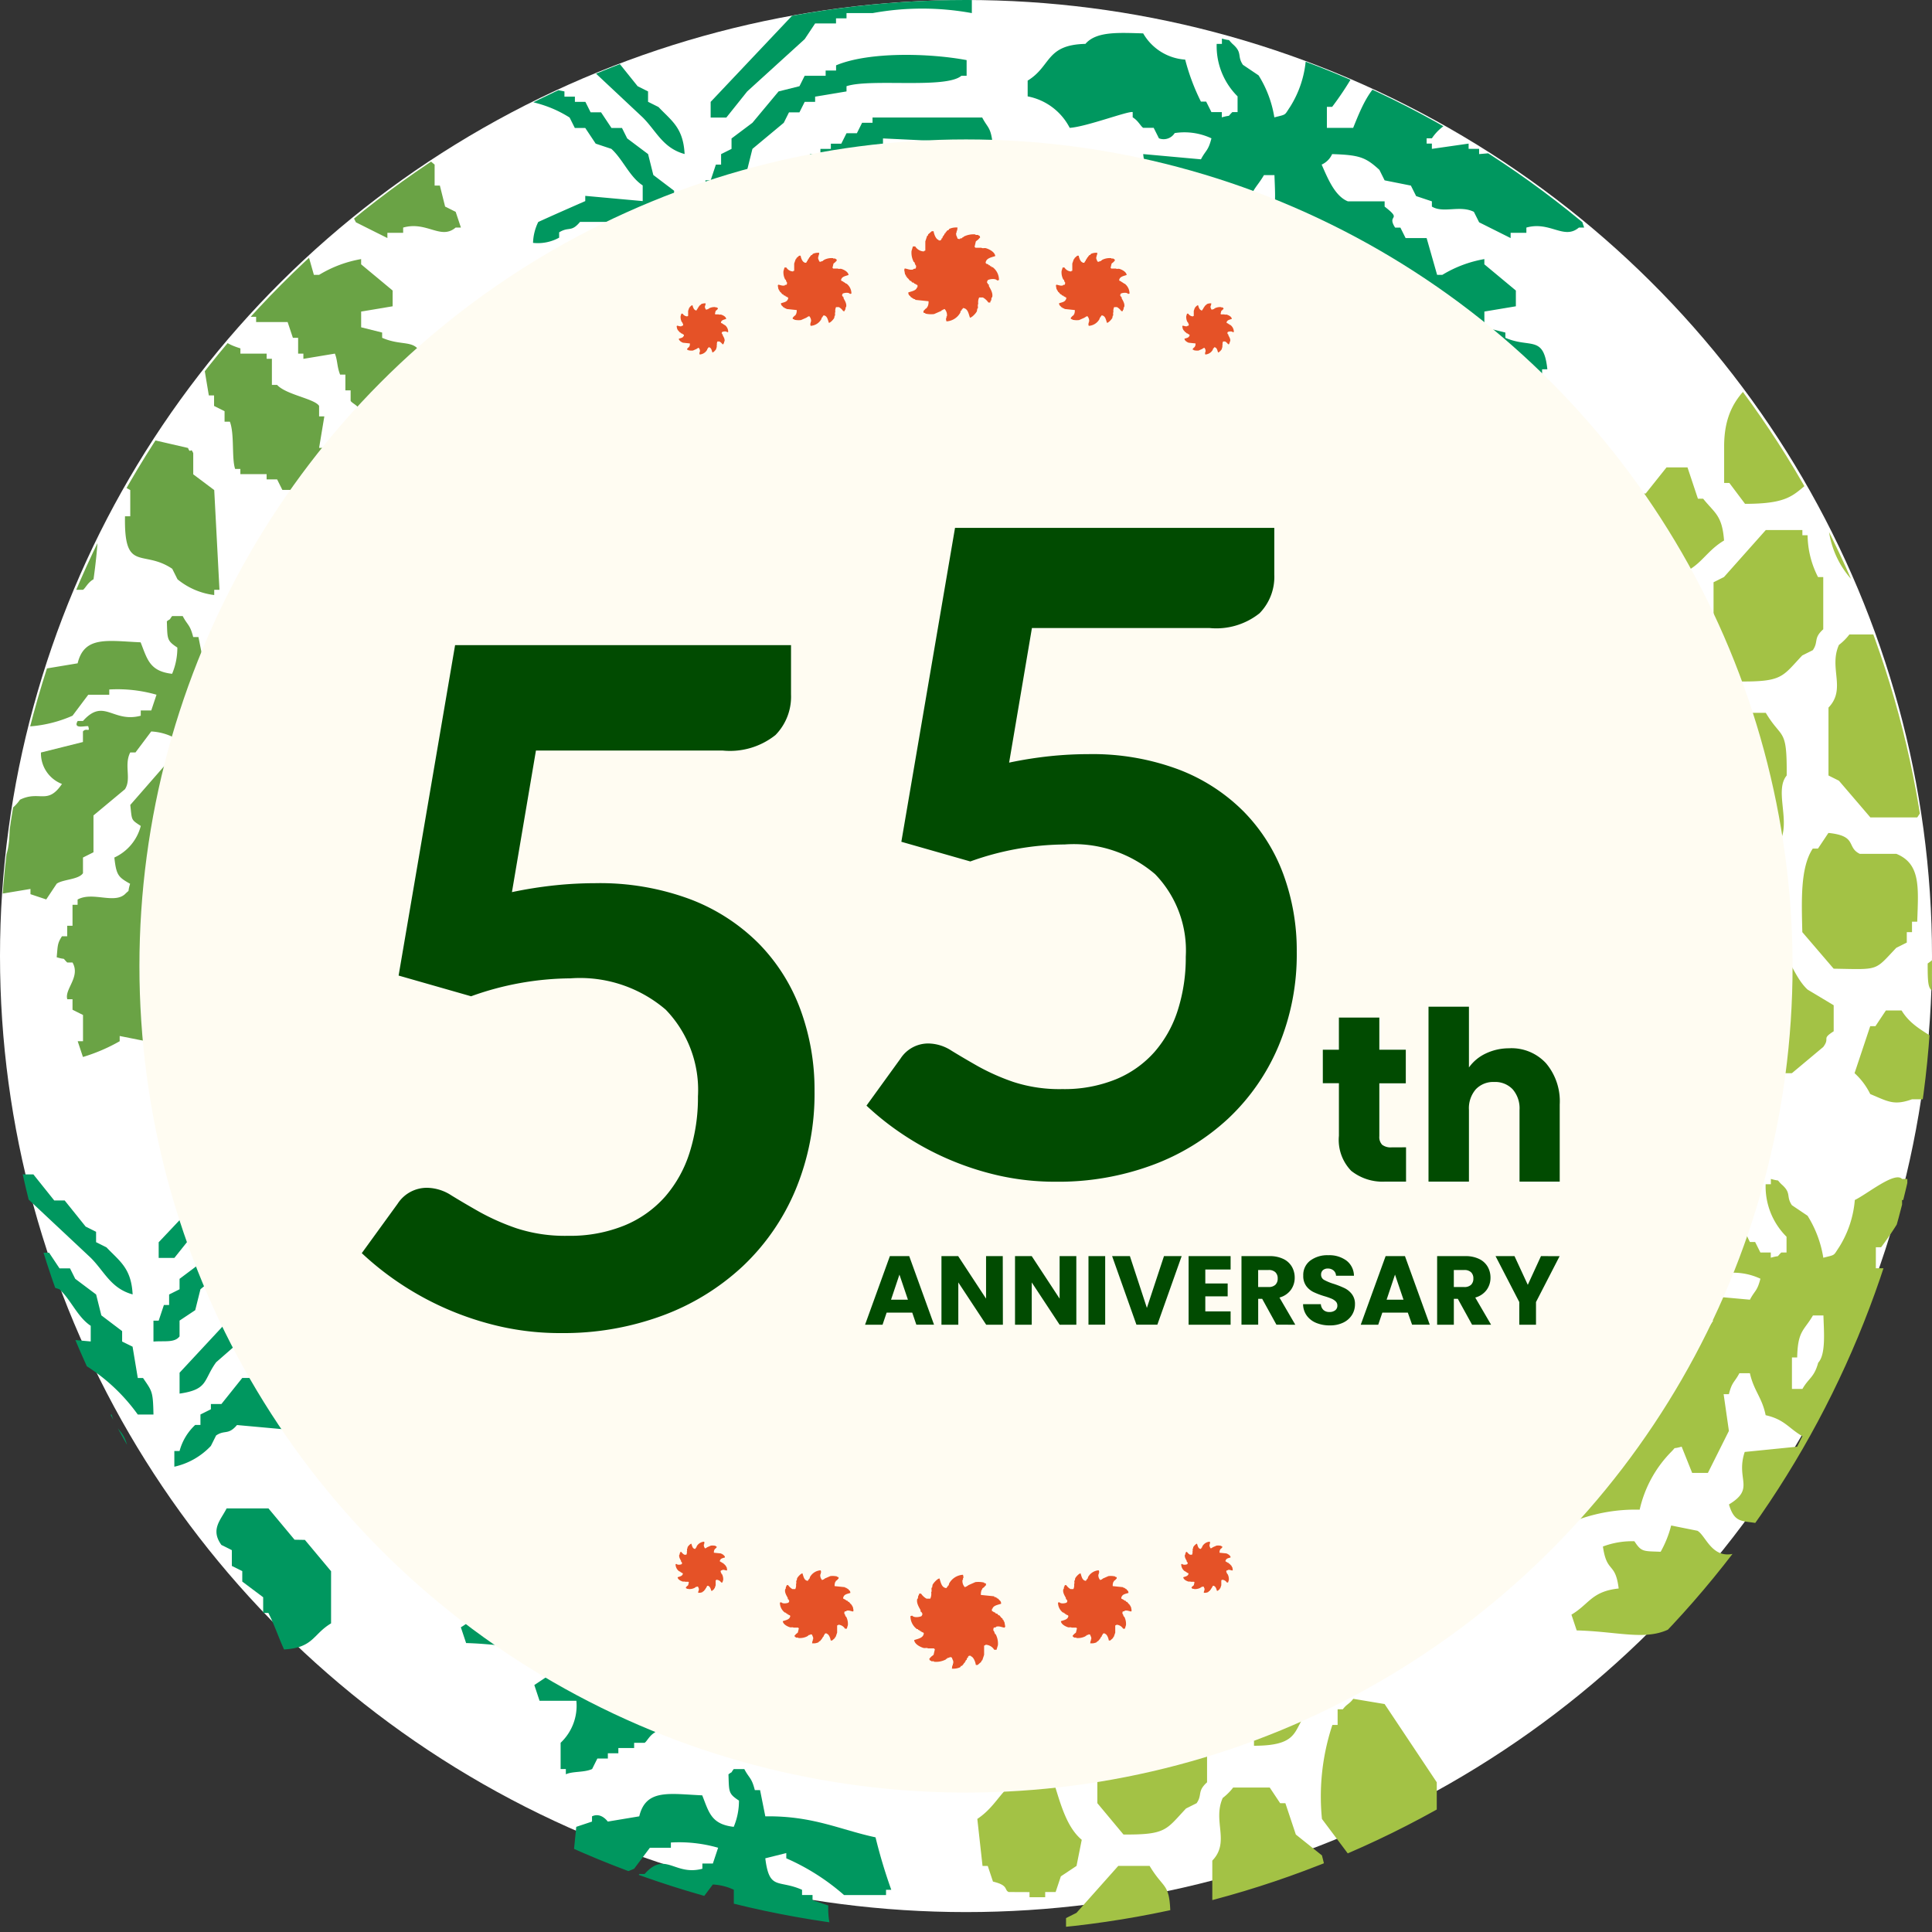 <svg xmlns="http://www.w3.org/2000/svg" xmlns:xlink="http://www.w3.org/1999/xlink" width="97" height="97" viewBox="0 0 97 97">
  <rect x="0" y="0" width="97" height="97" fill="#333333" stroke="none"/>
  <defs>
    <clipPath id="clip-path">
      <circle id="楕円形_10" data-name="楕円形 10" cx="48.5" cy="48.5" r="48.5" transform="translate(-0.333)" fill="#fff"/>
    </clipPath>
    <clipPath id="clip-path-2">
      <rect id="長方形_41" data-name="長方形 41" width="30.936" height="55.986" fill="#00975f"/>
    </clipPath>
    <clipPath id="clip-path-3">
      <rect id="長方形_41-2" data-name="長方形 41" width="30.936" height="55.986" fill="#a3c245"/>
    </clipPath>
    <clipPath id="clip-path-6">
      <rect id="長方形_42" data-name="長方形 42" width="28.197" height="51.409" fill="#a3c245"/>
    </clipPath>
    <clipPath id="clip-path-7">
      <rect id="長方形_42-2" data-name="長方形 42" width="28.197" height="51.409" fill="#00975f"/>
    </clipPath>
    <clipPath id="clip-path-8">
      <rect id="長方形_42-3" data-name="長方形 42" width="28.197" height="51.409" fill="#6aa345"/>
    </clipPath>
    <clipPath id="clip-path-10">
      <rect id="長方形_23" data-name="長方形 23" width="4.76" height="4.714" fill="#e55227"/>
    </clipPath>
    <clipPath id="clip-path-11">
      <rect id="長方形_25" data-name="長方形 25" width="3.699" height="3.664" fill="#e55227"/>
    </clipPath>
    <clipPath id="clip-path-13">
      <rect id="長方形_27" data-name="長方形 27" width="2.589" height="2.564" fill="#e55227"/>
    </clipPath>
  </defs>
  <g id="グループ_77138" data-name="グループ 77138" transform="translate(550.333 243)">
    <g id="グループ_43" data-name="グループ 43" transform="translate(-550 -243)">
      <ellipse id="楕円形_11" data-name="楕円形 11" cx="48.5" cy="48" rx="48.5" ry="48" transform="translate(-0.333)" fill="#fff"/>
      <g id="マスクグループ_14" data-name="マスクグループ 14" transform="translate(0 0)" clip-path="url(#clip-path)">
        <g id="グループ_28" data-name="グループ 28" transform="translate(-9.145 56.62)">
          <g id="グループ_24" data-name="グループ 24" clip-path="url(#clip-path-2)">
            <path id="パス_8" data-name="パス 8" d="M18.614,5.225,21.5,2.6l.524-.787h1.049V1.555H23.6V1.293h1.311a13.828,13.828,0,0,1,4.981,0V.506c-.3-.224-.041.035-.262-.262-2.447-.444-6.7-.341-8.39.787L16.779,5.75v.787h.787ZM4.981,1.817h2.36V2.08h.787v.262h.524V2.6h.524l4.195,3.933c.686.685,1.006,1.536,2.1,1.835-.067-1.322-.653-1.664-1.311-2.36l-.524-.262V5.225l-.524-.262L12.06,3.653h-.524L10.487,2.342H9.963L9.7,1.817H9.176V1.555L8.127,1.293V1.03L6.554.768V.506C4.9-.062,1.05.633.262,1.555H0v.787L1.573,2.08V1.817H3.146V1.555H4.981Zm12.846,8.652V9.683l.787-.524.262-1.049L20.45,6.8l.262-.524h.524L21.5,5.75h.524V5.487L23.6,5.225V4.963c1.2-.4,4.993.146,5.768-.524h.262V3.653c-1.87-.351-4.907-.43-6.554.262v.262h-.524v.262H21.5l-.262.524-1.049.262L18.876,6.8l-1.049.787v.524l-.524.262V8.9h-.262l-.262.787h-.262v1.049c.562-.045,1.063.071,1.311-.262m-2.884.262v-.524L13.9,9.42l-.262-1.048-1.049-.787-.262-.524H11.8l-.524-.787h-.524l-.262-.524H9.963V5.487H9.438V5.225L8.127,4.963V4.7H7.6V4.439a6.4,6.4,0,0,0-2.884,0V5.487c2.194,0,3.648.205,4.981,1.049l.262.524h.524l.524.787.787.262c.577.523.913,1.405,1.573,1.835v.787l-2.884-.262v.262c-.881.387-1.551.68-2.36,1.049a2.555,2.555,0,0,0-.262,1.049,2.21,2.21,0,0,0,1.311-.262V12.3c.5-.306.6.014,1.049-.524h2.622A9.3,9.3,0,0,1,15.73,14.4h.787c-.024-1.179-.067-1.162-.524-1.835H15.73l-.262-1.573ZM24.906,6.8h-.524l-.262.524H23.6l-.262.524h-.524v.262h-.524v.262H21.76v.262h-.524L17.828,12.3v1.049c1.455-.21,1.18-.668,1.835-1.573l2.1-1.835.524-.787L23.333,8.9l.262-.524h.787V8.109l1.049-.262V7.585l5.506.262c-.1-.847-.238-.766-.524-1.311H24.906Zm.524,4.195v.262h-.524v.262H23.858v.262H22.809v.262h-.787V12.3H21.5v.262h-.524l-1.049,1.311H19.4v.262l-.524.262v.524h-.262a2.761,2.761,0,0,0-.787,1.311h-.262v.787A3.584,3.584,0,0,0,19.4,15.975l.262-.524c.442-.3.6,0,1.049-.524l2.884.262.262.524h.524v.263a2.9,2.9,0,0,0,1.835.787c-.057-1.87-2.051-2.869-3.933-2.884l.787-1.049H24.12v-.262c1.612.013,3.792.18,4.981-.262a2.779,2.779,0,0,0-.262-1.049c-.715-.134-2.363-.624-3.408-.262M11.273,15.188c1.27-.582,2.807.709,3.933.787-.244-.9-.558-.674-.787-1.573H13.9l-.262-.524a4.97,4.97,0,0,0-2.884.262V14.4L9.7,15.188v.787a2.03,2.03,0,0,0,1.573-.524Zm4.457,7.6h.262v-2.1h.262a3.64,3.64,0,0,0-.787-2.884H13.9c-1.151,1.932-3.409,2.1-3.408,5.244v1.835h.262l.787,1.048c2.705,0,2.4-.669,3.933-1.573l.262-1.573m7.865-2.1-1.311-1.573h-2.1c-.295.586-.826,1.055-.262,1.835l.524.262V22l.524.262v.524l1.049.787v.787h.262c.322.646.511,1.232.787,1.835,1.487-.089,1.436-.758,2.36-1.311V22.267L24.12,20.694Zm-4.719,1.048H17.828c-.144.359-.095.595-.262,1.049H17.3v1.573l-.787.524v.524h-.262c-.25.325-.191.507-.524.787A4.618,4.618,0,0,0,17.3,30.132h.524v.262c2.717,0,1.745-1.124,3.146-2.1q-.131-1.573-.262-3.146l-.524-.262V24.1l-.524-.263V22.791H19.4v-.524c-.073-.121-.366-.226-.524-.525m-9.7,3.933L8.652,24.1H7.6L6.554,25.413H6.292L6.03,26.724H5.768c.082,2.115.665,1.809,1.573,2.884,1.878-.1,1.971-1.137,3.146-1.835-.092-1.274-.476-1.379-1.049-2.1ZM14.42,33.54l.524-.262c.3-.435.015-.591.524-1.049V29.608h-.262a4.7,4.7,0,0,1-.524-2.1H14.42v-.262H12.584l-2.1,2.36-.524.262v3.409l1.311,1.573c2.165.019,2.137-.244,3.146-1.311m9.7,3.408c1.91-.18,2.885-1.3,2.884-3.408V32.229L24.382,28.3l-1.573-.263c-.2.267-.322.258-.524.525h-.262v.787H21.76a11.392,11.392,0,0,0-.524,4.719l1.573,2.1h.524v.263c.574.356.37-.116.787.524m-17.566.787V38h.787v-.262h.524l.262-.787.787-.524.262-1.311c-.89-.745-1.15-2.2-1.573-3.408-2.434.121-2.3,1.445-3.67,2.36q.131,1.18.262,2.36h.262l.262.786c.8.191.549.41.787.524Zm11.273,3.933h2.36l.524-.787.524-.262v-.525H21.5V39.57h.262V36.948H21.5L21.236,35.9l-1.311-1.049L19.4,33.278h-.262l-.524-.787H16.779a2.773,2.773,0,0,1-.524.524c-.522,1.165.382,2.208-.524,3.146V39.57l.524.262,1.573,1.836m-6.817,3.408c1.081-.282,1.342-.958,1.835-1.835h.262v-.524h.262c.38-1.022-.33-2.432.262-3.146.022-2.447-.238-1.787-1.049-3.146H11.011l-2.1,2.359-.524.262v.525H8.127v.524H7.865v1.049H7.6c.026,2.734,1.162,2.615,2.1,4.195h1.311ZM26.479,39.57l-.787-1.049H23.858c-.276.514-.806,1.067-1.049,1.573v.787l-.524.262V43.5l1.835,1.573h1.573v-.262c.65-.462.935-1.14,1.573-1.573,0-1.372.01-2.846-.524-3.67Zm-7.341,8.651.524-.262v-.524h.262v-.524h.262c.06-1.732.177-2.907-1.049-3.408H17.3c-.686-.338-.1-.9-1.573-1.049l-.524.786h-.262c-.628.953-.562,2.593-.524,4.195l1.573,1.835c2.318.04,2.03.126,3.146-1.049M6.554,45.6l-.787,1.049H5.506q.131,1.311.262,2.622H6.03l.787,1.049c.523.158.226-.036.524.262H8.39v-.262h.262q.131-.917.262-1.835h.262A4.406,4.406,0,0,0,6.554,45.6m16.255.262H21.76c.025,1.481-.184,2.583-1.049,3.146-.006,1.721.093,1.177,1.049,1.835l.262.524c1.152.7,2.327-.113,3.146-.524.232-.607.334-1.432.787-1.835-.132-2.307-2.183-1.6-3.146-3.146M12.322,47.435a11.638,11.638,0,0,1-1.835,2.1c-.113,3.321.055,5.068,3.408,4.981L15.468,53.2c.364-.487-.117-.378.524-.787V51.106l-1.311-.787c-.879-.811-1.113-2.558-2.36-2.884M19.4,51.368h-.787l-.524.787h-.262l-.787,2.36a3.487,3.487,0,0,1,.787,1.049c.894.374,1.187.589,2.1.262h.787l.524-.787.524-.262v-.524h.262c-.215-1.633-1.813-1.546-2.622-2.884" transform="translate(0 0)" fill="#00975f" fill-rule="evenodd"/>
          </g>
        </g>
        <g id="グループ_36" data-name="グループ 36" transform="translate(44.802 57.255)">
          <g id="グループ_24-2" data-name="グループ 24" clip-path="url(#clip-path-3)">
            <path id="パス_8-2" data-name="パス 8" d="M18.614,5.225,21.5,2.6l.524-.787h1.049V1.555H23.6V1.293h1.311a13.828,13.828,0,0,1,4.981,0V.506c-.3-.224-.041.035-.262-.262-2.447-.444-6.7-.341-8.39.787L16.779,5.75v.787h.787ZM4.981,1.817h2.36V2.08h.787v.262h.524V2.6h.524l4.195,3.933c.686.685,1.006,1.536,2.1,1.835-.067-1.322-.653-1.664-1.311-2.36l-.524-.262V5.225l-.524-.262L12.06,3.653h-.524L10.487,2.342H9.963L9.7,1.817H9.176V1.555L8.127,1.293V1.03L6.554.768V.506C4.9-.062,1.05.633.262,1.555H0v.787L1.573,2.08V1.817H3.146V1.555H4.981Zm12.846,8.652V9.683l.787-.524.262-1.049L20.45,6.8l.262-.524h.524L21.5,5.75h.524V5.487L23.6,5.225V4.963c1.2-.4,4.993.146,5.768-.524h.262V3.653c-1.87-.351-4.907-.43-6.554.262v.262h-.524v.262H21.5l-.262.524-1.049.262L18.876,6.8l-1.049.787v.524l-.524.262V8.9h-.262l-.262.787h-.262v1.049c.562-.045,1.063.071,1.311-.262m-2.884.262v-.524L13.9,9.42l-.262-1.048-1.049-.787-.262-.524H11.8l-.524-.787h-.524l-.262-.524H9.963V5.487H9.438V5.225L8.127,4.963V4.7H7.6V4.439a6.4,6.4,0,0,0-2.884,0V5.487c2.194,0,3.648.205,4.981,1.049l.262.524h.524l.524.787.787.262c.577.523.913,1.405,1.573,1.835v.787l-2.884-.262v.262c-.881.387-1.551.68-2.36,1.049a2.555,2.555,0,0,0-.262,1.049,2.21,2.21,0,0,0,1.311-.262V12.3c.5-.306.6.014,1.049-.524h2.622A9.3,9.3,0,0,1,15.73,14.4h.787c-.024-1.179-.067-1.162-.524-1.835H15.73l-.262-1.573ZM24.906,6.8h-.524l-.262.524H23.6l-.262.524h-.524v.262h-.524v.262H21.76v.262h-.524L17.828,12.3v1.049c1.455-.21,1.18-.668,1.835-1.573l2.1-1.835.524-.787L23.333,8.9l.262-.524h.787V8.109l1.049-.262V7.585l5.506.262c-.1-.847-.238-.766-.524-1.311H24.906Zm.524,4.195v.262h-.524v.262H23.858v.262H22.809v.262h-.787V12.3H21.5v.262h-.524l-1.049,1.311H19.4v.262l-.524.262v.524h-.262a2.761,2.761,0,0,0-.787,1.311h-.262v.787A3.584,3.584,0,0,0,19.4,15.975l.262-.524c.442-.3.6,0,1.049-.524l2.884.262.262.524h.524v.263a2.9,2.9,0,0,0,1.835.787c-.057-1.87-2.051-2.869-3.933-2.884l.787-1.049H24.12v-.262c1.612.013,3.792.18,4.981-.262a2.779,2.779,0,0,0-.262-1.049c-.715-.134-2.363-.624-3.408-.262M11.273,15.188c1.27-.582,2.807.709,3.933.787-.244-.9-.558-.674-.787-1.573H13.9l-.262-.524a4.97,4.97,0,0,0-2.884.262V14.4L9.7,15.188v.787a2.03,2.03,0,0,0,1.573-.524Zm4.457,7.6h.262v-2.1h.262a3.64,3.64,0,0,0-.787-2.884H13.9c-1.151,1.932-3.409,2.1-3.408,5.244v1.835h.262l.787,1.048c2.705,0,2.4-.669,3.933-1.573l.262-1.573m7.865-2.1-1.311-1.573h-2.1c-.295.586-.826,1.055-.262,1.835l.524.262V22l.524.262v.524l1.049.787v.787h.262c.322.646.511,1.232.787,1.835,1.487-.089,1.436-.758,2.36-1.311V22.267L24.12,20.694Zm-4.719,1.048H17.828c-.144.359-.095.595-.262,1.049H17.3v1.573l-.787.524v.524h-.262c-.25.325-.191.507-.524.787A4.618,4.618,0,0,0,17.3,30.132h.524v.262c2.717,0,1.745-1.124,3.146-2.1q-.131-1.573-.262-3.146l-.524-.262V24.1l-.524-.263V22.791H19.4v-.524c-.073-.121-.366-.226-.524-.525m-9.7,3.933L8.652,24.1H7.6L6.554,25.413H6.292L6.03,26.724H5.768c.082,2.115.665,1.809,1.573,2.884,1.878-.1,1.971-1.137,3.146-1.835-.092-1.274-.476-1.379-1.049-2.1ZM14.42,33.54l.524-.262c.3-.435.015-.591.524-1.049V29.608h-.262a4.7,4.7,0,0,1-.524-2.1H14.42v-.262H12.584l-2.1,2.36-.524.262v3.409l1.311,1.573c2.165.019,2.137-.244,3.146-1.311m9.7,3.408c1.91-.18,2.885-1.3,2.884-3.408V32.229L24.382,28.3l-1.573-.263c-.2.267-.322.258-.524.525h-.262v.787H21.76a11.392,11.392,0,0,0-.524,4.719l1.573,2.1h.524v.263c.574.356.37-.116.787.524m-17.566.787V38h.787v-.262h.524l.262-.787.787-.524.262-1.311c-.89-.745-1.15-2.2-1.573-3.408-2.434.121-2.3,1.445-3.67,2.36q.131,1.18.262,2.36h.262l.262.786c.8.191.549.41.787.524Zm11.273,3.933h2.36l.524-.787.524-.262v-.525H21.5V39.57h.262V36.948H21.5L21.236,35.9l-1.311-1.049L19.4,33.278h-.262l-.524-.787H16.779a2.773,2.773,0,0,1-.524.524c-.522,1.165.382,2.208-.524,3.146V39.57l.524.262,1.573,1.836m-6.817,3.408c1.081-.282,1.342-.958,1.835-1.835h.262v-.524h.262c.38-1.022-.33-2.432.262-3.146.022-2.447-.238-1.787-1.049-3.146H11.011l-2.1,2.359-.524.262v.525H8.127v.524H7.865v1.049H7.6c.026,2.734,1.162,2.615,2.1,4.195h1.311ZM26.479,39.57l-.787-1.049H23.858c-.276.514-.806,1.067-1.049,1.573v.787l-.524.262V43.5l1.835,1.573h1.573v-.262c.65-.462.935-1.14,1.573-1.573,0-1.372.01-2.846-.524-3.67Zm-7.341,8.651.524-.262v-.524h.262v-.524h.262c.06-1.732.177-2.907-1.049-3.408H17.3c-.686-.338-.1-.9-1.573-1.049l-.524.786h-.262c-.628.953-.562,2.593-.524,4.195l1.573,1.835c2.318.04,2.03.126,3.146-1.049M6.554,45.6l-.787,1.049H5.506q.131,1.311.262,2.622H6.03l.787,1.049c.523.158.226-.036.524.262H8.39v-.262h.262q.131-.917.262-1.835h.262A4.406,4.406,0,0,0,6.554,45.6m16.255.262H21.76c.025,1.481-.184,2.583-1.049,3.146-.006,1.721.093,1.177,1.049,1.835l.262.524c1.152.7,2.327-.113,3.146-.524.232-.607.334-1.432.787-1.835-.132-2.307-2.183-1.6-3.146-3.146M12.322,47.435a11.638,11.638,0,0,1-1.835,2.1c-.113,3.321.055,5.068,3.408,4.981L15.468,53.2c.364-.487-.117-.378.524-.787V51.106l-1.311-.787c-.879-.811-1.113-2.558-2.36-2.884M19.4,51.368h-.787l-.524.787h-.262l-.787,2.36a3.487,3.487,0,0,1,.787,1.049c.894.374,1.187.589,2.1.262h.787l.524-.787.524-.262v-.524h.262c-.215-1.633-1.813-1.546-2.622-2.884" transform="translate(0 0)" fill="#a3c245" fill-rule="evenodd"/>
          </g>
        </g>
        <g id="グループ_41" data-name="グループ 41" transform="translate(75.739 -0.635)">
          <g id="グループ_24-3" data-name="グループ 24" clip-path="url(#clip-path-3)">
            <path id="パス_8-3" data-name="パス 8" d="M18.614,5.225,21.5,2.6l.524-.787h1.049V1.555H23.6V1.293h1.311a13.828,13.828,0,0,1,4.981,0V.506c-.3-.224-.041.035-.262-.262-2.447-.444-6.7-.341-8.39.787L16.779,5.75v.787h.787ZM4.981,1.817h2.36V2.08h.787v.262h.524V2.6h.524l4.195,3.933c.686.685,1.006,1.536,2.1,1.835-.067-1.322-.653-1.664-1.311-2.36l-.524-.262V5.225l-.524-.262L12.06,3.653h-.524L10.487,2.342H9.963L9.7,1.817H9.176V1.555L8.127,1.293V1.03L6.554.768V.506C4.9-.062,1.05.633.262,1.555H0v.787L1.573,2.08V1.817H3.146V1.555H4.981Zm12.846,8.652V9.683l.787-.524.262-1.049L20.45,6.8l.262-.524h.524L21.5,5.75h.524V5.487L23.6,5.225V4.963c1.2-.4,4.993.146,5.768-.524h.262V3.653c-1.87-.351-4.907-.43-6.554.262v.262h-.524v.262H21.5l-.262.524-1.049.262L18.876,6.8l-1.049.787v.524l-.524.262V8.9h-.262l-.262.787h-.262v1.049c.562-.045,1.063.071,1.311-.262m-2.884.262v-.524L13.9,9.42l-.262-1.048-1.049-.787-.262-.524H11.8l-.524-.787h-.524l-.262-.524H9.963V5.487H9.438V5.225L8.127,4.963V4.7H7.6V4.439a6.4,6.4,0,0,0-2.884,0V5.487c2.194,0,3.648.205,4.981,1.049l.262.524h.524l.524.787.787.262c.577.523.913,1.405,1.573,1.835v.787l-2.884-.262v.262c-.881.387-1.551.68-2.36,1.049a2.555,2.555,0,0,0-.262,1.049,2.21,2.21,0,0,0,1.311-.262V12.3c.5-.306.6.014,1.049-.524h2.622A9.3,9.3,0,0,1,15.73,14.4h.787c-.024-1.179-.067-1.162-.524-1.835H15.73l-.262-1.573ZM24.906,6.8h-.524l-.262.524H23.6l-.262.524h-.524v.262h-.524v.262H21.76v.262h-.524L17.828,12.3v1.049c1.455-.21,1.18-.668,1.835-1.573l2.1-1.835.524-.787L23.333,8.9l.262-.524h.787V8.109l1.049-.262V7.585l5.506.262c-.1-.847-.238-.766-.524-1.311H24.906Zm.524,4.195v.262h-.524v.262H23.858v.262H22.809v.262h-.787V12.3H21.5v.262h-.524l-1.049,1.311H19.4v.262l-.524.262v.524h-.262a2.761,2.761,0,0,0-.787,1.311h-.262v.787A3.584,3.584,0,0,0,19.4,15.975l.262-.524c.442-.3.6,0,1.049-.524l2.884.262.262.524h.524v.263a2.9,2.9,0,0,0,1.835.787c-.057-1.87-2.051-2.869-3.933-2.884l.787-1.049H24.12v-.262c1.612.013,3.792.18,4.981-.262a2.779,2.779,0,0,0-.262-1.049c-.715-.134-2.363-.624-3.408-.262M11.273,15.188c1.27-.582,2.807.709,3.933.787-.244-.9-.558-.674-.787-1.573H13.9l-.262-.524a4.97,4.97,0,0,0-2.884.262V14.4L9.7,15.188v.787a2.03,2.03,0,0,0,1.573-.524Zm4.457,7.6h.262v-2.1h.262a3.64,3.64,0,0,0-.787-2.884H13.9c-1.151,1.932-3.409,2.1-3.408,5.244v1.835h.262l.787,1.048c2.705,0,2.4-.669,3.933-1.573l.262-1.573m7.865-2.1-1.311-1.573h-2.1c-.295.586-.826,1.055-.262,1.835l.524.262V22l.524.262v.524l1.049.787v.787h.262c.322.646.511,1.232.787,1.835,1.487-.089,1.436-.758,2.36-1.311V22.267L24.12,20.694Zm-4.719,1.048H17.828c-.144.359-.095.595-.262,1.049H17.3v1.573l-.787.524v.524h-.262c-.25.325-.191.507-.524.787A4.618,4.618,0,0,0,17.3,30.132h.524v.262c2.717,0,1.745-1.124,3.146-2.1q-.131-1.573-.262-3.146l-.524-.262V24.1l-.524-.263V22.791H19.4v-.524c-.073-.121-.366-.226-.524-.525m-9.7,3.933L8.652,24.1H7.6L6.554,25.413H6.292L6.03,26.724H5.768c.082,2.115.665,1.809,1.573,2.884,1.878-.1,1.971-1.137,3.146-1.835-.092-1.274-.476-1.379-1.049-2.1ZM14.42,33.54l.524-.262c.3-.435.015-.591.524-1.049V29.608h-.262a4.7,4.7,0,0,1-.524-2.1H14.42v-.262H12.584l-2.1,2.36-.524.262v3.409l1.311,1.573c2.165.019,2.137-.244,3.146-1.311m9.7,3.408c1.91-.18,2.885-1.3,2.884-3.408V32.229L24.382,28.3l-1.573-.263c-.2.267-.322.258-.524.525h-.262v.787H21.76a11.392,11.392,0,0,0-.524,4.719l1.573,2.1h.524v.263c.574.356.37-.116.787.524m-17.566.787V38h.787v-.262h.524l.262-.787.787-.524.262-1.311c-.89-.745-1.15-2.2-1.573-3.408-2.434.121-2.3,1.445-3.67,2.36q.131,1.18.262,2.36h.262l.262.786c.8.191.549.41.787.524Zm11.273,3.933h2.36l.524-.787.524-.262v-.525H21.5V39.57h.262V36.948H21.5L21.236,35.9l-1.311-1.049L19.4,33.278h-.262l-.524-.787H16.779a2.773,2.773,0,0,1-.524.524c-.522,1.165.382,2.208-.524,3.146V39.57l.524.262,1.573,1.836m-6.817,3.408c1.081-.282,1.342-.958,1.835-1.835h.262v-.524h.262c.38-1.022-.33-2.432.262-3.146.022-2.447-.238-1.787-1.049-3.146H11.011l-2.1,2.359-.524.262v.525H8.127v.524H7.865v1.049H7.6c.026,2.734,1.162,2.615,2.1,4.195h1.311ZM26.479,39.57l-.787-1.049H23.858c-.276.514-.806,1.067-1.049,1.573v.787l-.524.262V43.5l1.835,1.573h1.573v-.262c.65-.462.935-1.14,1.573-1.573,0-1.372.01-2.846-.524-3.67Zm-7.341,8.651.524-.262v-.524h.262v-.524h.262c.06-1.732.177-2.907-1.049-3.408H17.3c-.686-.338-.1-.9-1.573-1.049l-.524.786h-.262c-.628.953-.562,2.593-.524,4.195l1.573,1.835c2.318.04,2.03.126,3.146-1.049M6.554,45.6l-.787,1.049H5.506q.131,1.311.262,2.622H6.03l.787,1.049c.523.158.226-.036.524.262H8.39v-.262h.262q.131-.917.262-1.835h.262A4.406,4.406,0,0,0,6.554,45.6m16.255.262H21.76c.025,1.481-.184,2.583-1.049,3.146-.006,1.721.093,1.177,1.049,1.835l.262.524c1.152.7,2.327-.113,3.146-.524.232-.607.334-1.432.787-1.835-.132-2.307-2.183-1.6-3.146-3.146M12.322,47.435a11.638,11.638,0,0,1-1.835,2.1c-.113,3.321.055,5.068,3.408,4.981L15.468,53.2c.364-.487-.117-.378.524-.787V51.106l-1.311-.787c-.879-.811-1.113-2.558-2.36-2.884M19.4,51.368h-.787l-.524.787h-.262l-.787,2.36a3.487,3.487,0,0,1,.787,1.049c.894.374,1.187.589,2.1.262h.787l.524-.787.524-.262v-.524h.262c-.215-1.633-1.813-1.546-2.622-2.884" transform="translate(0 0)" fill="#a3c245" fill-rule="evenodd"/>
          </g>
        </g>
        <g id="グループ_37" data-name="グループ 37" transform="translate(18.568 -0.635)">
          <g id="グループ_24-4" data-name="グループ 24" clip-path="url(#clip-path-2)">
            <path id="パス_8-4" data-name="パス 8" d="M18.614,5.225,21.5,2.6l.524-.787h1.049V1.555H23.6V1.293h1.311a13.828,13.828,0,0,1,4.981,0V.506c-.3-.224-.041.035-.262-.262-2.447-.444-6.7-.341-8.39.787L16.779,5.75v.787h.787ZM4.981,1.817h2.36V2.08h.787v.262h.524V2.6h.524l4.195,3.933c.686.685,1.006,1.536,2.1,1.835-.067-1.322-.653-1.664-1.311-2.36l-.524-.262V5.225l-.524-.262L12.06,3.653h-.524L10.487,2.342H9.963L9.7,1.817H9.176V1.555L8.127,1.293V1.03L6.554.768V.506C4.9-.062,1.05.633.262,1.555H0v.787L1.573,2.08V1.817H3.146V1.555H4.981Zm12.846,8.652V9.683l.787-.524.262-1.049L20.45,6.8l.262-.524h.524L21.5,5.75h.524V5.487L23.6,5.225V4.963c1.2-.4,4.993.146,5.768-.524h.262V3.653c-1.87-.351-4.907-.43-6.554.262v.262h-.524v.262H21.5l-.262.524-1.049.262L18.876,6.8l-1.049.787v.524l-.524.262V8.9h-.262l-.262.787h-.262v1.049c.562-.045,1.063.071,1.311-.262m-2.884.262v-.524L13.9,9.42l-.262-1.048-1.049-.787-.262-.524H11.8l-.524-.787h-.524l-.262-.524H9.963V5.487H9.438V5.225L8.127,4.963V4.7H7.6V4.439a6.4,6.4,0,0,0-2.884,0V5.487c2.194,0,3.648.205,4.981,1.049l.262.524h.524l.524.787.787.262c.577.523.913,1.405,1.573,1.835v.787l-2.884-.262v.262c-.881.387-1.551.68-2.36,1.049a2.555,2.555,0,0,0-.262,1.049,2.21,2.21,0,0,0,1.311-.262V12.3c.5-.306.6.014,1.049-.524h2.622A9.3,9.3,0,0,1,15.73,14.4h.787c-.024-1.179-.067-1.162-.524-1.835H15.73l-.262-1.573ZM24.906,6.8h-.524l-.262.524H23.6l-.262.524h-.524v.262h-.524v.262H21.76v.262h-.524L17.828,12.3v1.049c1.455-.21,1.18-.668,1.835-1.573l2.1-1.835.524-.787L23.333,8.9l.262-.524h.787V8.109l1.049-.262V7.585l5.506.262c-.1-.847-.238-.766-.524-1.311H24.906Zm.524,4.195v.262h-.524v.262H23.858v.262H22.809v.262h-.787V12.3H21.5v.262h-.524l-1.049,1.311H19.4v.262l-.524.262v.524h-.262a2.761,2.761,0,0,0-.787,1.311h-.262v.787A3.584,3.584,0,0,0,19.4,15.975l.262-.524c.442-.3.6,0,1.049-.524l2.884.262.262.524h.524v.263a2.9,2.9,0,0,0,1.835.787c-.057-1.87-2.051-2.869-3.933-2.884l.787-1.049H24.12v-.262c1.612.013,3.792.18,4.981-.262a2.779,2.779,0,0,0-.262-1.049c-.715-.134-2.363-.624-3.408-.262M11.273,15.188c1.27-.582,2.807.709,3.933.787-.244-.9-.558-.674-.787-1.573H13.9l-.262-.524a4.97,4.97,0,0,0-2.884.262V14.4L9.7,15.188v.787a2.03,2.03,0,0,0,1.573-.524Zm4.457,7.6h.262v-2.1h.262a3.64,3.64,0,0,0-.787-2.884H13.9c-1.151,1.932-3.409,2.1-3.408,5.244v1.835h.262l.787,1.048c2.705,0,2.4-.669,3.933-1.573l.262-1.573m7.865-2.1-1.311-1.573h-2.1c-.295.586-.826,1.055-.262,1.835l.524.262V22l.524.262v.524l1.049.787v.787h.262c.322.646.511,1.232.787,1.835,1.487-.089,1.436-.758,2.36-1.311V22.267L24.12,20.694Zm-4.719,1.048H17.828c-.144.359-.095.595-.262,1.049H17.3v1.573l-.787.524v.524h-.262c-.25.325-.191.507-.524.787A4.618,4.618,0,0,0,17.3,30.132h.524v.262c2.717,0,1.745-1.124,3.146-2.1q-.131-1.573-.262-3.146l-.524-.262V24.1l-.524-.263V22.791H19.4v-.524c-.073-.121-.366-.226-.524-.525m-9.7,3.933L8.652,24.1H7.6L6.554,25.413H6.292L6.03,26.724H5.768c.082,2.115.665,1.809,1.573,2.884,1.878-.1,1.971-1.137,3.146-1.835-.092-1.274-.476-1.379-1.049-2.1ZM14.42,33.54l.524-.262c.3-.435.015-.591.524-1.049V29.608h-.262a4.7,4.7,0,0,1-.524-2.1H14.42v-.262H12.584l-2.1,2.36-.524.262v3.409l1.311,1.573c2.165.019,2.137-.244,3.146-1.311m9.7,3.408c1.91-.18,2.885-1.3,2.884-3.408V32.229L24.382,28.3l-1.573-.263c-.2.267-.322.258-.524.525h-.262v.787H21.76a11.392,11.392,0,0,0-.524,4.719l1.573,2.1h.524v.263c.574.356.37-.116.787.524m-17.566.787V38h.787v-.262h.524l.262-.787.787-.524.262-1.311c-.89-.745-1.15-2.2-1.573-3.408-2.434.121-2.3,1.445-3.67,2.36q.131,1.18.262,2.36h.262l.262.786c.8.191.549.41.787.524Zm11.273,3.933h2.36l.524-.787.524-.262v-.525H21.5V39.57h.262V36.948H21.5L21.236,35.9l-1.311-1.049L19.4,33.278h-.262l-.524-.787H16.779a2.773,2.773,0,0,1-.524.524c-.522,1.165.382,2.208-.524,3.146V39.57l.524.262,1.573,1.836m-6.817,3.408c1.081-.282,1.342-.958,1.835-1.835h.262v-.524h.262c.38-1.022-.33-2.432.262-3.146.022-2.447-.238-1.787-1.049-3.146H11.011l-2.1,2.359-.524.262v.525H8.127v.524H7.865v1.049H7.6c.026,2.734,1.162,2.615,2.1,4.195h1.311ZM26.479,39.57l-.787-1.049H23.858c-.276.514-.806,1.067-1.049,1.573v.787l-.524.262V43.5l1.835,1.573h1.573v-.262c.65-.462.935-1.14,1.573-1.573,0-1.372.01-2.846-.524-3.67Zm-7.341,8.651.524-.262v-.524h.262v-.524h.262c.06-1.732.177-2.907-1.049-3.408H17.3c-.686-.338-.1-.9-1.573-1.049l-.524.786h-.262c-.628.953-.562,2.593-.524,4.195l1.573,1.835c2.318.04,2.03.126,3.146-1.049M6.554,45.6l-.787,1.049H5.506q.131,1.311.262,2.622H6.03l.787,1.049c.523.158.226-.036.524.262H8.39v-.262h.262q.131-.917.262-1.835h.262A4.406,4.406,0,0,0,6.554,45.6m16.255.262H21.76c.025,1.481-.184,2.583-1.049,3.146-.006,1.721.093,1.177,1.049,1.835l.262.524c1.152.7,2.327-.113,3.146-.524.232-.607.334-1.432.787-1.835-.132-2.307-2.183-1.6-3.146-3.146M12.322,47.435a11.638,11.638,0,0,1-1.835,2.1c-.113,3.321.055,5.068,3.408,4.981L15.468,53.2c.364-.487-.117-.378.524-.787V51.106l-1.311-.787c-.879-.811-1.113-2.558-2.36-2.884M19.4,51.368h-.787l-.524.787h-.262l-.787,2.36a3.487,3.487,0,0,1,.787,1.049c.894.374,1.187.589,2.1.262h.787l.524-.787.524-.262v-.524h.262c-.215-1.633-1.813-1.546-2.622-2.884" transform="translate(0 0)" fill="#00975f" fill-rule="evenodd"/>
          </g>
        </g>
        <g id="グループ_27" data-name="グループ 27" transform="translate(78.564 58.909)">
          <g id="グループ_26" data-name="グループ 26" clip-path="url(#clip-path-6)">
            <path id="パス_9" data-name="パス 9" d="M27.934,8.981l-.527-.263-.263-1.054h-.264V6.61a5.315,5.315,0,0,1-.791-.791l-3.162.263V5.819H22.4V5.556l-1.845.264V5.556h-.263V5.292h.263a2.424,2.424,0,0,1,2.372-1.054V4.5h.791v.263L25.035,4.5a1.233,1.233,0,0,1,.791-1.054V2.394h-.263c-1.039-.892-2.184.52-3.162-1.054A2.674,2.674,0,0,0,20.292,2.92c-.759-.208-.778-.421-1.054-1.054-1.574.171-2.139,1.681-2.635,2.9H15.284V3.711h.264A15.549,15.549,0,0,0,16.6,2.13V1.339h.264V.285H16.6c-.357-.4-1.75.757-2.372,1.054a5.249,5.249,0,0,1-.791,2.372c-.3.443-.16.367-.791.527a5.647,5.647,0,0,0-.791-2.108L11.068,1.6c-.307-.454,0-.6-.527-1.054-.3-.3,0-.112-.527-.264V.549H9.751A3.554,3.554,0,0,0,10.8,3.184v.791h-.264c-.3.295,0,.112-.527.263V3.975H9.487l-.264-.527H8.96A10.67,10.67,0,0,1,8.17,1.339,2.634,2.634,0,0,1,6.061.022c-1.222-.033-2.349-.113-2.9.527-2,.046-1.706,1.114-2.9,1.845v.791A3.006,3.006,0,0,1,2.372,4.765c.826-.05,2.95-.86,3.162-.791v.263c.278.167.395.441.527.527h.527l.264.527a.654.654,0,0,0,.791-.264,3.2,3.2,0,0,1,1.845.264c-.162.639-.278.579-.527,1.054l-2.9-.263c.113,1,.323,1,1.054,1.318l-.527.791H5.8V7.928H3.162L2.9,8.455H2.635v.527L.791,10.3c.494,1.719,1.413.556,2.372,1.581h.264v.527c-.576.1-.5.256-.527.264H1.581v.263c-1.74.554-.163,1.138-.791,2.372L0,15.833v1.318H.264v.263a8.489,8.489,0,0,1,3.162-.527,6.008,6.008,0,0,1,1.581-2.9c.3-.3,0-.112.527-.264l.527,1.318h.791l1.054-2.108L7.642,11.09h.263c.162-.639.278-.58.527-1.054H8.96c.2.893.61,1.21.791,2.108.954.214,1.152.657,1.845,1.054l-.264.527L8.7,13.989c-.463,1.391.552,1.825-.791,2.635.326,1.125.83.722,1.845,1.054-.359,1.234-.207.328-1.054.791L8.433,19c-1.34.564-1.659-.808-2.108-1.054l-1.318-.264A5.416,5.416,0,0,1,4.48,19c-.886-.032-.965.011-1.318-.527a4.129,4.129,0,0,0-1.581.264c.195,1.372.623.746.791,2.108C1.01,20.988.89,21.634,0,22.158l.264.791c2.766.073,4.273.878,5.8-1.054a3.344,3.344,0,0,1,1.318.263c-.3,1.141-.992,1.024-1.844,1.581l-.264.527H4.48v.264l-.791.527.263.791H5.8a2.558,2.558,0,0,1-.791,2.108v1.318h.263v.263c.36-.161.909-.08,1.318-.263l.264-.527h.527v-.264h.527v-.263H8.7v-.263h.527c.119-.074.238-.367.527-.527a27.124,27.124,0,0,0,.263-4.743h.264v-.264c.851.1.77.239,1.318.527v1.318h-.264c-.053,2.864.887,1.635,2.372,2.635l.263.527a3.584,3.584,0,0,0,1.845.791v-.263h.263q-.131-2.5-.263-5.007l-1.054-.791V21.1c-.139-.346-.128.084-.263-.263l-3.426-.791v-.264H10.8c.111-2.264.515-.687,1.844-1.318l.264-.527h.527c.167-.11.179-.356.527-.527a2.519,2.519,0,0,0-1.054-2.372c.061-1.135.163-.893.527-1.581h.791v.263c.509.566-.116,1.577.263,2.372l.791.527.264,1.581h.263v.527l.527.263v.527H16.6c.238.617.083,1.84.264,2.372h.263v.263h1.318v.263h.527l.263.527h.527v.264l1.581.527v-2.9h-.263l.263-1.581h-.263v-.527c-.224-.362-1.659-.559-2.108-1.054H18.71V16.36h-.263V16.1H17.129v-.263c-1.672-.529-.21-.694-.791-1.845l-2.108-1.845V11.88c-.2-.313.021-.023-.264-.264a7.093,7.093,0,0,1,.264-2.372c1.882.235,1.08,1.233,1.844,2.372l1.054.791v.527h.263l.264,1.318h.263v.264H19.5l.264.791h.263V16.1h.264v.263l1.581-.263c.139.337.1.643.263,1.054H22.4v.791h.263v.527c.08.13.366.217.527.527h1.318v-.263L26.089,19V16.887h.264c-.183-1.746-.868-1.038-2.108-1.581v-.264l-1.054-.263v-.791l1.581-.264v-.791L23.19,11.617v-.263a6.043,6.043,0,0,0-2.108.791h-.264L20.292,10.3H19.237l-.263-.527H18.71c-.446-.689.407-.335-.527-1.054V8.455H16.339c-.667-.265-1.026-1.192-1.318-1.845a1.051,1.051,0,0,0,.527-.527c1.376.044,1.68.158,2.372.791l.263.527,1.318.263.264.527.791.264v.263c.579.35,1.4-.085,2.108.263l.264.527,1.581.791v-.263H25.3V9.772c1.187-.336,1.888.637,2.635,0H28.2l-.263-.791m-15.548.527c-.2.744-.471.757-.791,1.318h-.527V9.245h.263c.029-1.354.34-1.334.791-2.108h.527c.024.819.128,1.952-.263,2.372m9.487,33.468c.349-.522.6-.594.791-1.318-.3-.24-.36-.673-.527-.791h-.527V40.6H20.292v-.263c-.3-.3-.112,0-.264-.527h.264V39.55h1.054v-.264h.264l-.264-1.054a8.2,8.2,0,0,0-2.635-.527,3.908,3.908,0,0,1-.263-1.581l-.791-.264V35.6h-.527v-.263c-1.188-.53-1.641.057-1.845-1.581l1.054-.263v.263a11.2,11.2,0,0,1,2.9,1.845h2.108v-.263h.264a26.089,26.089,0,0,1-.791-2.635c-1.78-.379-3.133-1.087-5.534-1.054l-.263-1.318h-.264c-.162-.639-.278-.579-.527-1.054H13.7c-.225.3.035.041-.264.263.032.886-.011.965.527,1.318a3.347,3.347,0,0,1-.263,1.318c-1.138-.13-1.244-.737-1.581-1.581-1.656-.074-2.829-.336-3.162,1.054l-1.581.263s-.333-.483-.791-.263v.263l-.791.264q-.132,1.318-.263,2.635A6.479,6.479,0,0,0,8.7,34.28l.791-1.054h1.054v-.263a7.1,7.1,0,0,1,2.372.263l-.264.791h-.527v.263c-1.409.377-1.846-.916-2.9.263H8.96c-.251.429.374.233.527.264.109.356-.086.05-.264.263V35.6l-2.108.527A1.646,1.646,0,0,0,8.17,37.706c-.729,1.077-1.126.308-2.108.791a2.018,2.018,0,0,1-.527.527c.037,1.536.026,2.51-.791,3.162v.791h.264v.263l1.581-.263v.263l.791.264.527-.791c.314-.222,1.1-.2,1.318-.527V41.4l.527-.264V39.287l1.581-1.317c.338-.523-.06-1.206.264-1.845h.263l.791-1.054a2.794,2.794,0,0,1,1.054.264v1.318H13.44L11.6,38.76c.09.787.024.723.527,1.054A2.4,2.4,0,0,1,10.8,41.4c.1.889.192.979.791,1.318-.159.526.036.227-.264.527-.558.49-1.63-.147-2.372.264v.263H8.7v1.054H8.433v.527H8.17c-.231.358-.21.459-.264,1.054.526.159.227-.037.527.263H8.7c.414.725-.413,1.336-.263,1.845H8.7v.527l.527.263v1.318H8.96l.263.791a8.863,8.863,0,0,0,1.845-.791v-.263l1.318.263a6.789,6.789,0,0,0,.263-2.372h.264v-.264c1.121.133,1.184.562,2.108.791-.025-1.108-.048-1.881.527-2.372-.172-1.874-.543-1.14-1.581-1.845v-.263l-.791-.527v-.527l.791-.263V40.868h.264v-.527h.263V38.233h-.263l.527-1.318.527-.263c.177.467.033,1.895.264,2.372l1.054.791v2.372c.573.124.747.168,1.054.527h.263q.132.659.263,1.318l1.581-.264.791,1.054c.095.053.89.192,1.054.263.119-.356.372-.445.263-1.054h-.263V42.976Z" transform="translate(0 0)" fill="#a3c245" fill-rule="evenodd"/>
          </g>
        </g>
        <g id="グループ_38" data-name="グループ 38" transform="translate(51.002 1.654)">
          <g id="グループ_26-2" data-name="グループ 26" clip-path="url(#clip-path-7)">
            <path id="パス_9-2" data-name="パス 9" d="M27.934,8.981l-.527-.263-.263-1.054h-.264V6.61a5.315,5.315,0,0,1-.791-.791l-3.162.263V5.819H22.4V5.556l-1.845.264V5.556h-.263V5.292h.263a2.424,2.424,0,0,1,2.372-1.054V4.5h.791v.263L25.035,4.5a1.233,1.233,0,0,1,.791-1.054V2.394h-.263c-1.039-.892-2.184.52-3.162-1.054A2.674,2.674,0,0,0,20.292,2.92c-.759-.208-.778-.421-1.054-1.054-1.574.171-2.139,1.681-2.635,2.9H15.284V3.711h.264A15.549,15.549,0,0,0,16.6,2.13V1.339h.264V.285H16.6c-.357-.4-1.75.757-2.372,1.054a5.249,5.249,0,0,1-.791,2.372c-.3.443-.16.367-.791.527a5.647,5.647,0,0,0-.791-2.108L11.068,1.6c-.307-.454,0-.6-.527-1.054-.3-.3,0-.112-.527-.264V.549H9.751A3.554,3.554,0,0,0,10.8,3.184v.791h-.264c-.3.295,0,.112-.527.263V3.975H9.487l-.264-.527H8.96A10.67,10.67,0,0,1,8.17,1.339,2.634,2.634,0,0,1,6.061.022c-1.222-.033-2.349-.113-2.9.527-2,.046-1.706,1.114-2.9,1.845v.791A3.006,3.006,0,0,1,2.372,4.765c.826-.05,2.95-.86,3.162-.791v.263c.278.167.395.441.527.527h.527l.264.527a.654.654,0,0,0,.791-.264,3.2,3.2,0,0,1,1.845.264c-.162.639-.278.579-.527,1.054l-2.9-.263c.113,1,.323,1,1.054,1.318l-.527.791H5.8V7.928H3.162L2.9,8.455H2.635v.527L.791,10.3c.494,1.719,1.413.556,2.372,1.581h.264v.527c-.576.1-.5.256-.527.264H1.581v.263c-1.74.554-.163,1.138-.791,2.372L0,15.833v1.318H.264v.263a8.489,8.489,0,0,1,3.162-.527,6.008,6.008,0,0,1,1.581-2.9c.3-.3,0-.112.527-.264l.527,1.318h.791l1.054-2.108L7.642,11.09h.263c.162-.639.278-.58.527-1.054H8.96c.2.893.61,1.21.791,2.108.954.214,1.152.657,1.845,1.054l-.264.527L8.7,13.989c-.463,1.391.552,1.825-.791,2.635.326,1.125.83.722,1.845,1.054-.359,1.234-.207.328-1.054.791L8.433,19c-1.34.564-1.659-.808-2.108-1.054l-1.318-.264A5.416,5.416,0,0,1,4.48,19c-.886-.032-.965.011-1.318-.527a4.129,4.129,0,0,0-1.581.264c.195,1.372.623.746.791,2.108C1.01,20.988.89,21.634,0,22.158l.264.791c2.766.073,4.273.878,5.8-1.054a3.344,3.344,0,0,1,1.318.263c-.3,1.141-.992,1.024-1.844,1.581l-.264.527H4.48v.264l-.791.527.263.791H5.8a2.558,2.558,0,0,1-.791,2.108v1.318h.263v.263c.36-.161.909-.08,1.318-.263l.264-.527h.527v-.264h.527v-.263H8.7v-.263h.527c.119-.074.238-.367.527-.527a27.124,27.124,0,0,0,.263-4.743h.264v-.264c.851.1.77.239,1.318.527v1.318h-.264c-.053,2.864.887,1.635,2.372,2.635l.263.527a3.584,3.584,0,0,0,1.845.791v-.263h.263q-.131-2.5-.263-5.007l-1.054-.791V21.1c-.139-.346-.128.084-.263-.263l-3.426-.791v-.264H10.8c.111-2.264.515-.687,1.844-1.318l.264-.527h.527c.167-.11.179-.356.527-.527a2.519,2.519,0,0,0-1.054-2.372c.061-1.135.163-.893.527-1.581h.791v.263c.509.566-.116,1.577.263,2.372l.791.527.264,1.581h.263v.527l.527.263v.527H16.6c.238.617.083,1.84.264,2.372h.263v.263h1.318v.263h.527l.263.527h.527v.264l1.581.527v-2.9h-.263l.263-1.581h-.263v-.527c-.224-.362-1.659-.559-2.108-1.054H18.71V16.36h-.263V16.1H17.129v-.263c-1.672-.529-.21-.694-.791-1.845l-2.108-1.845V11.88c-.2-.313.021-.023-.264-.264a7.093,7.093,0,0,1,.264-2.372c1.882.235,1.08,1.233,1.844,2.372l1.054.791v.527h.263l.264,1.318h.263v.264H19.5l.264.791h.263V16.1h.264v.263l1.581-.263c.139.337.1.643.263,1.054H22.4v.791h.263v.527c.08.13.366.217.527.527h1.318v-.263L26.089,19V16.887h.264c-.183-1.746-.868-1.038-2.108-1.581v-.264l-1.054-.263v-.791l1.581-.264v-.791L23.19,11.617v-.263a6.043,6.043,0,0,0-2.108.791h-.264L20.292,10.3H19.237l-.263-.527H18.71c-.446-.689.407-.335-.527-1.054V8.455H16.339c-.667-.265-1.026-1.192-1.318-1.845a1.051,1.051,0,0,0,.527-.527c1.376.044,1.68.158,2.372.791l.263.527,1.318.263.264.527.791.264v.263c.579.35,1.4-.085,2.108.263l.264.527,1.581.791v-.263H25.3V9.772c1.187-.336,1.888.637,2.635,0H28.2l-.263-.791m-15.548.527c-.2.744-.471.757-.791,1.318h-.527V9.245h.263c.029-1.354.34-1.334.791-2.108h.527c.024.819.128,1.952-.263,2.372m9.487,33.468c.349-.522.6-.594.791-1.318-.3-.24-.36-.673-.527-.791h-.527V40.6H20.292v-.263c-.3-.3-.112,0-.264-.527h.264V39.55h1.054v-.264h.264l-.264-1.054a8.2,8.2,0,0,0-2.635-.527,3.908,3.908,0,0,1-.263-1.581l-.791-.264V35.6h-.527v-.263c-1.188-.53-1.641.057-1.845-1.581l1.054-.263v.263a11.2,11.2,0,0,1,2.9,1.845h2.108v-.263h.264a26.089,26.089,0,0,1-.791-2.635c-1.78-.379-3.133-1.087-5.534-1.054l-.263-1.318h-.264c-.162-.639-.278-.579-.527-1.054H13.7c-.225.3.035.041-.264.263.032.886-.011.965.527,1.318a3.347,3.347,0,0,1-.263,1.318c-1.138-.13-1.244-.737-1.581-1.581-1.656-.074-2.829-.336-3.162,1.054l-1.581.263s-.333-.483-.791-.263v.263l-.791.264q-.132,1.318-.263,2.635A6.479,6.479,0,0,0,8.7,34.28l.791-1.054h1.054v-.263a7.1,7.1,0,0,1,2.372.263l-.264.791h-.527v.263c-1.409.377-1.846-.916-2.9.263H8.96c-.251.429.374.233.527.264.109.356-.086.05-.264.263V35.6l-2.108.527A1.646,1.646,0,0,0,8.17,37.706c-.729,1.077-1.126.308-2.108.791a2.018,2.018,0,0,1-.527.527c.037,1.536.026,2.51-.791,3.162v.791h.264v.263l1.581-.263v.263l.791.264.527-.791c.314-.222,1.1-.2,1.318-.527V41.4l.527-.264V39.287l1.581-1.317c.338-.523-.06-1.206.264-1.845h.263l.791-1.054a2.794,2.794,0,0,1,1.054.264v1.318H13.44L11.6,38.76c.09.787.024.723.527,1.054A2.4,2.4,0,0,1,10.8,41.4c.1.889.192.979.791,1.318-.159.526.036.227-.264.527-.558.49-1.63-.147-2.372.264v.263H8.7v1.054H8.433v.527H8.17c-.231.358-.21.459-.264,1.054.526.159.227-.037.527.263H8.7c.414.725-.413,1.336-.263,1.845H8.7v.527l.527.263v1.318H8.96l.263.791a8.863,8.863,0,0,0,1.845-.791v-.263l1.318.263a6.789,6.789,0,0,0,.263-2.372h.264v-.264c1.121.133,1.184.562,2.108.791-.025-1.108-.048-1.881.527-2.372-.172-1.874-.543-1.14-1.581-1.845v-.263l-.791-.527v-.527l.791-.263V40.868h.264v-.527h.263V38.233h-.263l.527-1.318.527-.263c.177.467.033,1.895.264,2.372l1.054.791v2.372c.573.124.747.168,1.054.527h.263q.132.659.263,1.318l1.581-.264.791,1.054c.095.053.89.192,1.054.263.119-.356.372-.445.263-1.054h-.263V42.976Z" transform="translate(0 0)" fill="#00975f" fill-rule="evenodd"/>
          </g>
        </g>
        <g id="グループ_40" data-name="グループ 40" transform="translate(-5.392 1.654)">
          <g id="グループ_26-3" data-name="グループ 26" clip-path="url(#clip-path-8)">
            <path id="パス_9-3" data-name="パス 9" d="M27.934,8.981l-.527-.263-.263-1.054h-.264V6.61a5.315,5.315,0,0,1-.791-.791l-3.162.263V5.819H22.4V5.556l-1.845.264V5.556h-.263V5.292h.263a2.424,2.424,0,0,1,2.372-1.054V4.5h.791v.263L25.035,4.5a1.233,1.233,0,0,1,.791-1.054V2.394h-.263c-1.039-.892-2.184.52-3.162-1.054A2.674,2.674,0,0,0,20.292,2.92c-.759-.208-.778-.421-1.054-1.054-1.574.171-2.139,1.681-2.635,2.9H15.284V3.711h.264A15.549,15.549,0,0,0,16.6,2.13V1.339h.264V.285H16.6c-.357-.4-1.75.757-2.372,1.054a5.249,5.249,0,0,1-.791,2.372c-.3.443-.16.367-.791.527a5.647,5.647,0,0,0-.791-2.108L11.068,1.6c-.307-.454,0-.6-.527-1.054-.3-.3,0-.112-.527-.264V.549H9.751A3.554,3.554,0,0,0,10.8,3.184v.791h-.264c-.3.295,0,.112-.527.263V3.975H9.487l-.264-.527H8.96A10.67,10.67,0,0,1,8.17,1.339,2.634,2.634,0,0,1,6.061.022c-1.222-.033-2.349-.113-2.9.527-2,.046-1.706,1.114-2.9,1.845v.791A3.006,3.006,0,0,1,2.372,4.765c.826-.05,2.95-.86,3.162-.791v.263c.278.167.395.441.527.527h.527l.264.527a.654.654,0,0,0,.791-.264,3.2,3.2,0,0,1,1.845.264c-.162.639-.278.579-.527,1.054l-2.9-.263c.113,1,.323,1,1.054,1.318l-.527.791H5.8V7.928H3.162L2.9,8.455H2.635v.527L.791,10.3c.494,1.719,1.413.556,2.372,1.581h.264v.527c-.576.1-.5.256-.527.264H1.581v.263c-1.74.554-.163,1.138-.791,2.372L0,15.833v1.318H.264v.263a8.489,8.489,0,0,1,3.162-.527,6.008,6.008,0,0,1,1.581-2.9c.3-.3,0-.112.527-.264l.527,1.318h.791l1.054-2.108L7.642,11.09h.263c.162-.639.278-.58.527-1.054H8.96c.2.893.61,1.21.791,2.108.954.214,1.152.657,1.845,1.054l-.264.527L8.7,13.989c-.463,1.391.552,1.825-.791,2.635.326,1.125.83.722,1.845,1.054-.359,1.234-.207.328-1.054.791L8.433,19c-1.34.564-1.659-.808-2.108-1.054l-1.318-.264A5.416,5.416,0,0,1,4.48,19c-.886-.032-.965.011-1.318-.527a4.129,4.129,0,0,0-1.581.264c.195,1.372.623.746.791,2.108C1.01,20.988.89,21.634,0,22.158l.264.791c2.766.073,4.273.878,5.8-1.054a3.344,3.344,0,0,1,1.318.263c-.3,1.141-.992,1.024-1.844,1.581l-.264.527H4.48v.264l-.791.527.263.791H5.8a2.558,2.558,0,0,1-.791,2.108v1.318h.263v.263c.36-.161.909-.08,1.318-.263l.264-.527h.527v-.264h.527v-.263H8.7v-.263h.527c.119-.074.238-.367.527-.527a27.124,27.124,0,0,0,.263-4.743h.264v-.264c.851.1.77.239,1.318.527v1.318h-.264c-.053,2.864.887,1.635,2.372,2.635l.263.527a3.584,3.584,0,0,0,1.845.791v-.263h.263q-.131-2.5-.263-5.007l-1.054-.791V21.1c-.139-.346-.128.084-.263-.263l-3.426-.791v-.264H10.8c.111-2.264.515-.687,1.844-1.318l.264-.527h.527c.167-.11.179-.356.527-.527a2.519,2.519,0,0,0-1.054-2.372c.061-1.135.163-.893.527-1.581h.791v.263c.509.566-.116,1.577.263,2.372l.791.527.264,1.581h.263v.527l.527.263v.527H16.6c.238.617.083,1.84.264,2.372h.263v.263h1.318v.263h.527l.263.527h.527v.264l1.581.527v-2.9h-.263l.263-1.581h-.263v-.527c-.224-.362-1.659-.559-2.108-1.054H18.71V16.36h-.263V16.1H17.129v-.263c-1.672-.529-.21-.694-.791-1.845l-2.108-1.845V11.88c-.2-.313.021-.023-.264-.264a7.093,7.093,0,0,1,.264-2.372c1.882.235,1.08,1.233,1.844,2.372l1.054.791v.527h.263l.264,1.318h.263v.264H19.5l.264.791h.263V16.1h.264v.263l1.581-.263c.139.337.1.643.263,1.054H22.4v.791h.263v.527c.08.13.366.217.527.527h1.318v-.263L26.089,19V16.887h.264c-.183-1.746-.868-1.038-2.108-1.581v-.264l-1.054-.263v-.791l1.581-.264v-.791L23.19,11.617v-.263a6.043,6.043,0,0,0-2.108.791h-.264L20.292,10.3H19.237l-.263-.527H18.71c-.446-.689.407-.335-.527-1.054V8.455H16.339c-.667-.265-1.026-1.192-1.318-1.845a1.051,1.051,0,0,0,.527-.527c1.376.044,1.68.158,2.372.791l.263.527,1.318.263.264.527.791.264v.263c.579.35,1.4-.085,2.108.263l.264.527,1.581.791v-.263H25.3V9.772c1.187-.336,1.888.637,2.635,0H28.2l-.263-.791m-15.548.527c-.2.744-.471.757-.791,1.318h-.527V9.245h.263c.029-1.354.34-1.334.791-2.108h.527c.024.819.128,1.952-.263,2.372m9.487,33.468c.349-.522.6-.594.791-1.318-.3-.24-.36-.673-.527-.791h-.527V40.6H20.292v-.263c-.3-.3-.112,0-.264-.527h.264V39.55h1.054v-.264h.264l-.264-1.054a8.2,8.2,0,0,0-2.635-.527,3.908,3.908,0,0,1-.263-1.581l-.791-.264V35.6h-.527v-.263c-1.188-.53-1.641.057-1.845-1.581l1.054-.263v.263a11.2,11.2,0,0,1,2.9,1.845h2.108v-.263h.264a26.089,26.089,0,0,1-.791-2.635c-1.78-.379-3.133-1.087-5.534-1.054l-.263-1.318h-.264c-.162-.639-.278-.579-.527-1.054H13.7c-.225.3.035.041-.264.263.032.886-.011.965.527,1.318a3.347,3.347,0,0,1-.263,1.318c-1.138-.13-1.244-.737-1.581-1.581-1.656-.074-2.829-.336-3.162,1.054l-1.581.263s-.333-.483-.791-.263v.263l-.791.264q-.132,1.318-.263,2.635A6.479,6.479,0,0,0,8.7,34.28l.791-1.054h1.054v-.263a7.1,7.1,0,0,1,2.372.263l-.264.791h-.527v.263c-1.409.377-1.846-.916-2.9.263H8.96c-.251.429.374.233.527.264.109.356-.086.05-.264.263V35.6l-2.108.527A1.646,1.646,0,0,0,8.17,37.706c-.729,1.077-1.126.308-2.108.791a2.018,2.018,0,0,1-.527.527c.037,1.536.026,2.51-.791,3.162v.791h.264v.263l1.581-.263v.263l.791.264.527-.791c.314-.222,1.1-.2,1.318-.527V41.4l.527-.264V39.287l1.581-1.317c.338-.523-.06-1.206.264-1.845h.263l.791-1.054a2.794,2.794,0,0,1,1.054.264v1.318H13.44L11.6,38.76c.09.787.024.723.527,1.054A2.4,2.4,0,0,1,10.8,41.4c.1.889.192.979.791,1.318-.159.526.036.227-.264.527-.558.49-1.63-.147-2.372.264v.263H8.7v1.054H8.433v.527H8.17c-.231.358-.21.459-.264,1.054.526.159.227-.037.527.263H8.7c.414.725-.413,1.336-.263,1.845H8.7v.527l.527.263v1.318H8.96l.263.791a8.863,8.863,0,0,0,1.845-.791v-.263l1.318.263a6.789,6.789,0,0,0,.263-2.372h.264v-.264c1.121.133,1.184.562,2.108.791-.025-1.108-.048-1.881.527-2.372-.172-1.874-.543-1.14-1.581-1.845v-.263l-.791-.527v-.527l.791-.263V40.868h.264v-.527h.263V38.233h-.263l.527-1.318.527-.263c.177.467.033,1.895.264,2.372l1.054.791v2.372c.573.124.747.168,1.054.527h.263q.132.659.263,1.318l1.581-.264.791,1.054c.095.053.89.192,1.054.263.119-.356.372-.445.263-1.054h-.263V42.976Z" transform="translate(0 0)" fill="#6aa345" fill-rule="evenodd"/>
          </g>
        </g>
        <g id="グループ_39" data-name="グループ 39" transform="translate(22.805 59.544)">
          <g id="グループ_26-4" data-name="グループ 26" clip-path="url(#clip-path-7)">
            <path id="パス_9-4" data-name="パス 9" d="M27.934,8.981l-.527-.263-.263-1.054h-.264V6.61a5.315,5.315,0,0,1-.791-.791l-3.162.263V5.819H22.4V5.556l-1.845.264V5.556h-.263V5.292h.263a2.424,2.424,0,0,1,2.372-1.054V4.5h.791v.263L25.035,4.5a1.233,1.233,0,0,1,.791-1.054V2.394h-.263c-1.039-.892-2.184.52-3.162-1.054A2.674,2.674,0,0,0,20.292,2.92c-.759-.208-.778-.421-1.054-1.054-1.574.171-2.139,1.681-2.635,2.9H15.284V3.711h.264A15.549,15.549,0,0,0,16.6,2.13V1.339h.264V.285H16.6c-.357-.4-1.75.757-2.372,1.054a5.249,5.249,0,0,1-.791,2.372c-.3.443-.16.367-.791.527a5.647,5.647,0,0,0-.791-2.108L11.068,1.6c-.307-.454,0-.6-.527-1.054-.3-.3,0-.112-.527-.264V.549H9.751A3.554,3.554,0,0,0,10.8,3.184v.791h-.264c-.3.295,0,.112-.527.263V3.975H9.487l-.264-.527H8.96A10.67,10.67,0,0,1,8.17,1.339,2.634,2.634,0,0,1,6.061.022c-1.222-.033-2.349-.113-2.9.527-2,.046-1.706,1.114-2.9,1.845v.791A3.006,3.006,0,0,1,2.372,4.765c.826-.05,2.95-.86,3.162-.791v.263c.278.167.395.441.527.527h.527l.264.527a.654.654,0,0,0,.791-.264,3.2,3.2,0,0,1,1.845.264c-.162.639-.278.579-.527,1.054l-2.9-.263c.113,1,.323,1,1.054,1.318l-.527.791H5.8V7.928H3.162L2.9,8.455H2.635v.527L.791,10.3c.494,1.719,1.413.556,2.372,1.581h.264v.527c-.576.1-.5.256-.527.264H1.581v.263c-1.74.554-.163,1.138-.791,2.372L0,15.833v1.318H.264v.263a8.489,8.489,0,0,1,3.162-.527,6.008,6.008,0,0,1,1.581-2.9c.3-.3,0-.112.527-.264l.527,1.318h.791l1.054-2.108L7.642,11.09h.263c.162-.639.278-.58.527-1.054H8.96c.2.893.61,1.21.791,2.108.954.214,1.152.657,1.845,1.054l-.264.527L8.7,13.989c-.463,1.391.552,1.825-.791,2.635.326,1.125.83.722,1.845,1.054-.359,1.234-.207.328-1.054.791L8.433,19c-1.34.564-1.659-.808-2.108-1.054l-1.318-.264A5.416,5.416,0,0,1,4.48,19c-.886-.032-.965.011-1.318-.527a4.129,4.129,0,0,0-1.581.264c.195,1.372.623.746.791,2.108C1.01,20.988.89,21.634,0,22.158l.264.791c2.766.073,4.273.878,5.8-1.054a3.344,3.344,0,0,1,1.318.263c-.3,1.141-.992,1.024-1.844,1.581l-.264.527H4.48v.264l-.791.527.263.791H5.8a2.558,2.558,0,0,1-.791,2.108v1.318h.263v.263c.36-.161.909-.08,1.318-.263l.264-.527h.527v-.264h.527v-.263H8.7v-.263h.527c.119-.074.238-.367.527-.527a27.124,27.124,0,0,0,.263-4.743h.264v-.264c.851.1.77.239,1.318.527v1.318h-.264c-.053,2.864.887,1.635,2.372,2.635l.263.527a3.584,3.584,0,0,0,1.845.791v-.263h.263q-.131-2.5-.263-5.007l-1.054-.791V21.1c-.139-.346-.128.084-.263-.263l-3.426-.791v-.264H10.8c.111-2.264.515-.687,1.844-1.318l.264-.527h.527c.167-.11.179-.356.527-.527a2.519,2.519,0,0,0-1.054-2.372c.061-1.135.163-.893.527-1.581h.791v.263c.509.566-.116,1.577.263,2.372l.791.527.264,1.581h.263v.527l.527.263v.527H16.6c.238.617.083,1.84.264,2.372h.263v.263h1.318v.263h.527l.263.527h.527v.264l1.581.527v-2.9h-.263l.263-1.581h-.263v-.527c-.224-.362-1.659-.559-2.108-1.054H18.71V16.36h-.263V16.1H17.129v-.263c-1.672-.529-.21-.694-.791-1.845l-2.108-1.845V11.88c-.2-.313.021-.023-.264-.264a7.093,7.093,0,0,1,.264-2.372c1.882.235,1.08,1.233,1.844,2.372l1.054.791v.527h.263l.264,1.318h.263v.264H19.5l.264.791h.263V16.1h.264v.263l1.581-.263c.139.337.1.643.263,1.054H22.4v.791h.263v.527c.08.13.366.217.527.527h1.318v-.263L26.089,19V16.887h.264c-.183-1.746-.868-1.038-2.108-1.581v-.264l-1.054-.263v-.791l1.581-.264v-.791L23.19,11.617v-.263a6.043,6.043,0,0,0-2.108.791h-.264L20.292,10.3H19.237l-.263-.527H18.71c-.446-.689.407-.335-.527-1.054V8.455H16.339c-.667-.265-1.026-1.192-1.318-1.845a1.051,1.051,0,0,0,.527-.527c1.376.044,1.68.158,2.372.791l.263.527,1.318.263.264.527.791.264v.263c.579.35,1.4-.085,2.108.263l.264.527,1.581.791v-.263H25.3V9.772c1.187-.336,1.888.637,2.635,0H28.2l-.263-.791m-15.548.527c-.2.744-.471.757-.791,1.318h-.527V9.245h.263c.029-1.354.34-1.334.791-2.108h.527c.024.819.128,1.952-.263,2.372m9.487,33.468c.349-.522.6-.594.791-1.318-.3-.24-.36-.673-.527-.791h-.527V40.6H20.292v-.263c-.3-.3-.112,0-.264-.527h.264V39.55h1.054v-.264h.264l-.264-1.054a8.2,8.2,0,0,0-2.635-.527,3.908,3.908,0,0,1-.263-1.581l-.791-.264V35.6h-.527v-.263c-1.188-.53-1.641.057-1.845-1.581l1.054-.263v.263a11.2,11.2,0,0,1,2.9,1.845h2.108v-.263h.264a26.089,26.089,0,0,1-.791-2.635c-1.78-.379-3.133-1.087-5.534-1.054l-.263-1.318h-.264c-.162-.639-.278-.579-.527-1.054H13.7c-.225.3.035.041-.264.263.032.886-.011.965.527,1.318a3.347,3.347,0,0,1-.263,1.318c-1.138-.13-1.244-.737-1.581-1.581-1.656-.074-2.829-.336-3.162,1.054l-1.581.263s-.333-.483-.791-.263v.263l-.791.264q-.132,1.318-.263,2.635A6.479,6.479,0,0,0,8.7,34.28l.791-1.054h1.054v-.263a7.1,7.1,0,0,1,2.372.263l-.264.791h-.527v.263c-1.409.377-1.846-.916-2.9.263H8.96c-.251.429.374.233.527.264.109.356-.086.05-.264.263V35.6l-2.108.527A1.646,1.646,0,0,0,8.17,37.706c-.729,1.077-1.126.308-2.108.791a2.018,2.018,0,0,1-.527.527c.037,1.536.026,2.51-.791,3.162v.791h.264v.263l1.581-.263v.263l.791.264.527-.791c.314-.222,1.1-.2,1.318-.527V41.4l.527-.264V39.287l1.581-1.317c.338-.523-.06-1.206.264-1.845h.263l.791-1.054a2.794,2.794,0,0,1,1.054.264v1.318H13.44L11.6,38.76c.09.787.024.723.527,1.054A2.4,2.4,0,0,1,10.8,41.4c.1.889.192.979.791,1.318-.159.526.036.227-.264.527-.558.49-1.63-.147-2.372.264v.263H8.7v1.054H8.433v.527H8.17c-.231.358-.21.459-.264,1.054.526.159.227-.037.527.263H8.7c.414.725-.413,1.336-.263,1.845H8.7v.527l.527.263v1.318H8.96l.263.791a8.863,8.863,0,0,0,1.845-.791v-.263l1.318.263a6.789,6.789,0,0,0,.263-2.372h.264v-.264c1.121.133,1.184.562,2.108.791-.025-1.108-.048-1.881.527-2.372-.172-1.874-.543-1.14-1.581-1.845v-.263l-.791-.527v-.527l.791-.263V40.868h.264v-.527h.263V38.233h-.263l.527-1.318.527-.263c.177.467.033,1.895.264,2.372l1.054.791v2.372c.573.124.747.168,1.054.527h.263q.132.659.263,1.318l1.581-.264.791,1.054c.095.053.89.192,1.054.263.119-.356.372-.445.263-1.054h-.263V42.976Z" transform="translate(0 0)" fill="#00975f" fill-rule="evenodd"/>
          </g>
        </g>
      </g>
    </g>
    <circle id="楕円形_12" data-name="楕円形 12" cx="41.5" cy="41.5" r="41.5" transform="translate(-543.333 -236)" fill="#fffcf2"/>
    <g id="グループ_49" data-name="グループ 49" transform="translate(-504.938 -231.576)">
      <g id="グループ_3" data-name="グループ 3" clip-path="url(#clip-path-10)">
        <path id="パス_1" data-name="パス 1" d="M2.68,0,2.657.162H2.634V.254H2.611V.37c.016.058.055.119.069.185A.293.293,0,0,0,2.8.578V.554L2.911.531,2.935.485h.046V.462a1.062,1.062,0,0,1,.6-.116V.37H3.72V.393c.074.017.084.031.092.116C3.767.534,3.755.566,3.72.6L3.6.693,3.535.97a.282.282,0,0,1,.046.046h.3c.054.044.15,0,.231.023.172.053.442.193.462.393-.2.072-.463.1-.485.347.028.015.033.038.046.046h.046v.023h.046l.023.046H4.3l.023.046h.046l.023.046h.046a.8.8,0,0,1,.323.647.244.244,0,0,1-.092.023c-.088-.108-.343-.074-.462-.023-.032.06-.041.039-.046.139.057.036.014.022.046.069l.046.023v.069c.051.111.232.357.162.578H4.39l-.023.162H4.344l-.023.092H4.229a.811.811,0,0,0-.277-.254H3.766a.566.566,0,0,0-.046.323c-.045.054,0,.15-.023.231H3.674l-.023.139c-.039.088-.237.31-.347.323-.072-.2-.1-.463-.347-.485l-.046.069H2.888v.046l-.046.023-.023.092a.846.846,0,0,1-.693.439A.445.445,0,0,1,2.1,4.552h.023V4.46h.023a.441.441,0,0,0-.116-.37c-.046.013-.02,0-.046.023l-.069.023v.023H1.872v.023l-.37.162a1.292,1.292,0,0,1-.439-.023V4.3L.97,4.275V4.182c.046-.026.058-.058.092-.092l.092-.069V3.974h.023A.582.582,0,0,0,1.225,3.7l-.67-.069V3.6L.462,3.582V3.558H.416L.393,3.512H.347L.323,3.466C.257,3.4.213,3.39.208,3.258.369,3.2.6,3.177.647,3H.67V2.888L.6,2.865V2.842H.555V2.819H.508L.485,2.773.393,2.75.347,2.68H.3L.185,2.542.139,2.519V2.472L.092,2.449V2.4H.069V2.357H.046L0,2.1H.023V2.056c.132.007.277.1.439.046V2.08l.116-.023A.362.362,0,0,0,.6,1.918C.546,1.871.545,1.8.508,1.733H.485A1,1,0,0,1,.37,1.178L.439.947H.555A.533.533,0,0,0,.994,1.2V1.178l.069-.023V.693L1.155.416,1.2.393V.347L1.386.185h.092c.024.158.114.4.254.439V.647h.092C1.841.618,1.862.615,1.872.6V.554L1.918.531,1.941.439,1.987.416V.37H2.01L2.033.3,2.08.277V.231H2.1L2.172.139h.046L2.264.069A.832.832,0,0,1,2.68,0" transform="translate(0 0)" fill="#e55227" fill-rule="evenodd"/>
      </g>
    </g>
    <g id="グループ_50" data-name="グループ 50" transform="translate(-511.285 -230.307)">
      <g id="グループ_5" data-name="グループ 5" clip-path="url(#clip-path-11)">
        <path id="パス_2" data-name="パス 2" d="M2.083,0,2.065.126H2.047V.2H2.029v.09c.013.045.043.093.054.144a.228.228,0,0,0,.09.018V.431l.09-.018L2.281.377h.036V.359a.825.825,0,0,1,.467-.09V.287h.108V.305c.058.013.065.024.072.09-.035.02-.045.045-.072.072L2.8.539,2.748.754A.219.219,0,0,1,2.783.79h.233c.042.035.116,0,.18.018.134.041.344.15.359.305-.153.056-.36.078-.377.269.022.011.026.03.036.036H3.25v.018h.036l.018.036H3.34l.018.036h.036l.018.036h.036a.619.619,0,0,1,.251.5.19.19,0,0,1-.072.018c-.068-.084-.266-.057-.359-.018-.025.047-.032.03-.036.108.044.028.011.017.036.054l.036.018V2.28c.04.086.18.277.126.449H3.412l-.018.126H3.376l-.018.072H3.286a.63.63,0,0,0-.215-.2H2.927a.44.44,0,0,0-.036.251c-.035.042,0,.117-.018.18H2.855l-.018.108c-.031.068-.184.241-.269.251-.056-.153-.078-.36-.269-.377L2.263,3.2H2.245v.036l-.036.018-.018.072a.657.657,0,0,1-.539.341.346.346,0,0,1-.018-.126h.018V3.466H1.67a.343.343,0,0,0-.09-.287c-.036.01-.016,0-.036.018l-.054.018v.018H1.455V3.25l-.287.126a1,1,0,0,1-.341-.018V3.34L.754,3.322V3.25C.79,3.23.8,3.205.826,3.178L.9,3.125V3.089H.916a.452.452,0,0,0,.036-.215L.431,2.819V2.8L.359,2.783V2.765H.323L.305,2.729H.269L.251,2.694C.2,2.644.166,2.635.162,2.532c.125-.043.307-.063.341-.2H.521v-.09L.467,2.227V2.209H.431V2.191H.4L.377,2.155.305,2.137.269,2.083H.233l-.09-.108L.108,1.957V1.921L.072,1.9V1.867H.054V1.832H.036L0,1.634H.018V1.6c.1.006.215.076.341.036V1.616L.449,1.6A.281.281,0,0,0,.467,1.49C.424,1.454.423,1.4.4,1.347H.377A.778.778,0,0,1,.287.916L.341.736h.09a.414.414,0,0,0,.341.2V.916L.826.9V.539L.9.323.934.305V.269L1.077.144h.072c.018.122.089.314.2.341V.5h.072c.012-.023.028-.025.036-.036V.431L1.49.413,1.508.341,1.544.323V.287h.018L1.58.233,1.616.215V.179h.018L1.688.108h.036L1.76.054A.647.647,0,0,1,2.083,0" transform="translate(0 0)" fill="#e55227" fill-rule="evenodd"/>
      </g>
    </g>
    <g id="グループ_51" data-name="グループ 51" transform="translate(-497.322 -230.307)">
      <g id="グループ_15" data-name="グループ 15" clip-path="url(#clip-path-11)">
        <path id="パス_6" data-name="パス 6" d="M2.083,0,2.065.126H2.047V.2H2.029v.09c.013.045.043.093.054.144a.228.228,0,0,0,.09.018V.431l.09-.018L2.281.377h.036V.359a.825.825,0,0,1,.467-.09V.287h.108V.305c.058.013.065.024.072.09-.035.02-.045.045-.072.072L2.8.539,2.748.754A.219.219,0,0,1,2.783.79h.233c.042.035.116,0,.18.018.134.041.344.15.359.305-.153.056-.36.078-.377.269.022.011.026.03.036.036H3.25v.018h.036l.018.036H3.34l.018.036h.036l.018.036h.036a.619.619,0,0,1,.251.5.19.19,0,0,1-.072.018c-.068-.084-.266-.057-.359-.018-.025.047-.032.03-.036.108.044.028.011.017.036.054l.036.018V2.28c.04.086.18.277.126.449H3.412l-.018.126H3.376l-.018.072H3.286a.63.63,0,0,0-.215-.2H2.927a.44.44,0,0,0-.036.251c-.035.042,0,.117-.018.18H2.855l-.018.108c-.031.068-.184.241-.269.251-.056-.153-.078-.36-.269-.377L2.263,3.2H2.245v.036l-.036.018-.018.072a.657.657,0,0,1-.539.341.346.346,0,0,1-.018-.126h.018V3.466H1.67a.343.343,0,0,0-.09-.287c-.036.01-.016,0-.036.018l-.054.018v.018H1.455V3.25l-.287.126a1,1,0,0,1-.341-.018V3.34L.754,3.322V3.25C.79,3.23.8,3.205.826,3.178L.9,3.125V3.089H.916a.452.452,0,0,0,.036-.215L.431,2.819V2.8L.359,2.783V2.765H.323L.305,2.729H.269L.251,2.694C.2,2.644.166,2.635.162,2.532c.125-.043.307-.063.341-.2H.521v-.09L.467,2.227V2.209H.431V2.191H.4L.377,2.155.305,2.137.269,2.083H.233l-.09-.108L.108,1.957V1.921L.072,1.9V1.867H.054V1.832H.036L0,1.634H.018V1.6c.1.006.215.076.341.036V1.616L.449,1.6A.281.281,0,0,0,.467,1.49C.424,1.454.423,1.4.4,1.347H.377A.778.778,0,0,1,.287.916L.341.736h.09a.414.414,0,0,0,.341.2V.916L.826.9V.539L.9.323.934.305V.269L1.077.144h.072c.018.122.089.314.2.341V.5h.072c.012-.023.028-.025.036-.036V.431L1.49.413,1.508.341,1.544.323V.287h.018L1.58.233,1.616.215V.179h.018L1.688.108h.036L1.76.054A.647.647,0,0,1,2.083,0" transform="translate(0 0)" fill="#e55227" fill-rule="evenodd"/>
      </g>
    </g>
    <g id="グループ_52" data-name="グループ 52" transform="translate(-516.362 -227.768)">
      <g id="グループ_7" data-name="グループ 7" clip-path="url(#clip-path-13)">
        <path id="パス_3" data-name="パス 3" d="M1.458,0,1.446.088H1.433v.05H1.42V.2c.009.031.03.065.038.1a.159.159,0,0,0,.063.013V.3L1.584.289,1.6.264h.025V.251A.578.578,0,0,1,1.948.188V.2h.075V.214c.04.009.046.017.05.063-.025.014-.032.032-.05.05l-.063.05L1.923.528a.153.153,0,0,1,.025.025h.163c.029.024.081,0,.126.013.094.029.241.1.251.214-.107.039-.252.055-.264.189.015.008.018.021.025.025h.025v.013H2.3l.013.025h.025l.013.025h.025l.013.025h.025a.434.434,0,0,1,.176.352.133.133,0,0,1-.05.013c-.048-.059-.187-.04-.251-.013-.017.033-.022.021-.025.075.031.02.008.012.025.038l.025.013V1.6c.028.061.126.194.088.314H2.388L2.376,2H2.363l-.013.05H2.3a.441.441,0,0,0-.151-.138h-.1a.308.308,0,0,0-.025.176c-.024.029,0,.082-.013.126H2l-.013.075c-.021.048-.129.169-.189.176-.039-.107-.055-.252-.189-.264l-.025.038H1.571v.025l-.025.013-.013.05a.46.46,0,0,1-.377.239.242.242,0,0,1-.013-.088h.013v-.05h.013a.24.24,0,0,0-.063-.2c-.025.007-.011,0-.025.013l-.038.013v.013H1.018v.013l-.2.088A.7.7,0,0,1,.578,2.35V2.338l-.05-.013v-.05c.025-.014.032-.032.05-.05l.05-.038V2.162H.641a.316.316,0,0,0,.025-.151L.3,1.973V1.961l-.05-.013V1.936H.226L.214,1.911H.189L.176,1.885C.14,1.851.116,1.844.113,1.772c.088-.03.215-.044.239-.138H.365V1.571L.327,1.559V1.546H.3V1.533H.277L.264,1.508.214,1.5.189,1.458H.163L.1,1.383.075,1.37V1.345L.05,1.332V1.307H.038V1.282H.025L0,1.144H.013V1.119c.072,0,.15.053.239.025V1.131l.063-.013a.2.2,0,0,0,.013-.075C.3,1.018.3.98.277.943H.264A.545.545,0,0,1,.2.641L.239.515H.3A.29.29,0,0,0,.541.653V.641L.578.628V.377L.629.226.654.214V.188L.754.1H.8C.817.186.867.32.943.339V.352h.05C1,.336,1.013.335,1.018.327V.3L1.043.289l.013-.05L1.081.226V.2h.013L1.106.163,1.131.151V.126h.013l.038-.05h.025L1.232.038A.453.453,0,0,1,1.458,0" transform="translate(0 0)" fill="#e55227" fill-rule="evenodd"/>
      </g>
    </g>
    <g id="グループ_53" data-name="グループ 53" transform="translate(-490.975 -227.768)">
      <g id="グループ_17" data-name="グループ 17" clip-path="url(#clip-path-13)">
        <path id="パス_7" data-name="パス 7" d="M1.458,0,1.446.088H1.433v.05H1.42V.2c.009.031.03.065.038.1a.159.159,0,0,0,.063.013V.3L1.584.289,1.6.264h.025V.251A.578.578,0,0,1,1.948.188V.2h.075V.214c.04.009.046.017.05.063-.025.014-.032.032-.05.05l-.063.05L1.923.528a.153.153,0,0,1,.025.025h.163c.029.024.081,0,.126.013.094.029.241.1.251.214-.107.039-.252.055-.264.189.015.008.018.021.025.025h.025v.013H2.3l.013.025h.025l.013.025h.025l.013.025h.025a.434.434,0,0,1,.176.352.133.133,0,0,1-.05.013c-.048-.059-.187-.04-.251-.013-.017.033-.022.021-.025.075.031.02.008.012.025.038l.025.013V1.6c.028.061.126.194.088.314H2.388L2.376,2H2.363l-.013.05H2.3a.441.441,0,0,0-.151-.138h-.1a.308.308,0,0,0-.025.176c-.024.029,0,.082-.013.126H2l-.013.075c-.021.048-.129.169-.189.176-.039-.107-.055-.252-.189-.264l-.025.038H1.571v.025l-.025.013-.013.05a.46.46,0,0,1-.377.239.242.242,0,0,1-.013-.088h.013v-.05h.013a.24.24,0,0,0-.063-.2c-.025.007-.011,0-.025.013l-.038.013v.013H1.018v.013l-.2.088A.7.7,0,0,1,.578,2.35V2.338l-.05-.013v-.05c.025-.014.032-.032.05-.05l.05-.038V2.162H.641a.316.316,0,0,0,.025-.151L.3,1.973V1.961l-.05-.013V1.936H.226L.214,1.911H.189L.176,1.885C.14,1.851.116,1.844.113,1.772c.088-.03.215-.044.239-.138H.365V1.571L.327,1.559V1.546H.3V1.533H.277L.264,1.508.214,1.5.189,1.458H.163L.1,1.383.075,1.37V1.345L.05,1.332V1.307H.038V1.282H.025L0,1.144H.013V1.119c.072,0,.15.053.239.025V1.131l.063-.013a.2.2,0,0,0,.013-.075C.3,1.018.3.98.277.943H.264A.545.545,0,0,1,.2.641L.239.515H.3A.29.29,0,0,0,.541.653V.641L.578.628V.377L.629.226.654.214V.188L.754.1H.8C.817.186.867.32.943.339V.352h.05C1,.336,1.013.335,1.018.327V.3L1.043.289l.013-.05L1.081.226V.2h.013L1.106.163,1.131.151V.126h.013l.038-.05h.025L1.232.038A.453.453,0,0,1,1.458,0" transform="translate(0 0)" fill="#e55227" fill-rule="evenodd"/>
      </g>
    </g>
    <g id="グループ_44" data-name="グループ 44" transform="translate(-499.861 -159.223) rotate(180)">
      <g id="グループ_3-2" data-name="グループ 3" clip-path="url(#clip-path-10)">
        <path id="パス_1-2" data-name="パス 1" d="M2.68,0,2.657.162H2.634V.254H2.611V.37c.016.058.055.119.069.185A.293.293,0,0,0,2.8.578V.555L2.911.532,2.935.485h.046V.462a1.062,1.062,0,0,1,.6-.116V.37H3.72V.393c.074.017.084.031.092.116C3.767.534,3.755.567,3.72.6L3.6.693,3.535.971a.282.282,0,0,1,.046.046h.3c.054.044.15,0,.231.023.172.053.442.193.462.393-.2.072-.463.1-.485.347.028.015.033.038.046.046h.046v.023h.046l.023.046H4.3l.023.046h.046l.023.046h.046a.8.8,0,0,1,.323.647.244.244,0,0,1-.092.023c-.088-.108-.343-.074-.462-.023-.032.06-.041.039-.046.139.057.036.014.022.046.069l.046.023v.069c.051.111.232.357.162.578H4.39l-.023.162H4.344l-.023.092H4.229a.811.811,0,0,0-.277-.254H3.766a.566.566,0,0,0-.046.323c-.045.054,0,.15-.023.231H3.674l-.023.139c-.039.088-.237.31-.347.323-.072-.2-.1-.463-.347-.485l-.046.069H2.888v.046l-.046.023-.023.092a.846.846,0,0,1-.693.439A.445.445,0,0,1,2.1,4.552h.023V4.46h.023a.441.441,0,0,0-.116-.37c-.046.013-.02,0-.046.023l-.069.023v.023H1.872v.023l-.37.162a1.292,1.292,0,0,1-.439-.023V4.3L.97,4.275V4.183c.046-.026.058-.058.092-.092l.092-.069V3.975h.023A.582.582,0,0,0,1.225,3.7l-.67-.069V3.6L.462,3.582V3.559H.416L.393,3.512H.347L.323,3.466C.257,3.4.213,3.391.208,3.258.369,3.2.6,3.177.647,3H.67V2.889L.6,2.865V2.842H.555V2.819H.508L.485,2.773.393,2.75.347,2.681H.3L.185,2.542.139,2.519V2.473L.092,2.45V2.4H.069V2.357H.046L0,2.1H.023V2.057c.132.007.277.1.439.046V2.08l.116-.023A.362.362,0,0,0,.6,1.918C.546,1.871.545,1.8.508,1.733H.485A1,1,0,0,1,.37,1.179L.439.948H.555A.533.533,0,0,0,.994,1.2V1.179l.069-.023V.693L1.155.416,1.2.393V.347L1.386.185h.092c.024.158.114.4.254.439V.647h.092C1.841.618,1.862.615,1.872.6V.555L1.918.532,1.941.439,1.987.416V.37H2.01L2.033.3,2.08.278V.231H2.1L2.172.139h.046L2.264.07A.832.832,0,0,1,2.68,0" transform="translate(0 0)" fill="#e55227" fill-rule="evenodd"/>
      </g>
    </g>
    <g id="グループ_45" data-name="グループ 45" transform="translate(-493.514 -160.492) rotate(180)">
      <g id="グループ_5-2" data-name="グループ 5" clip-path="url(#clip-path-11)">
        <path id="パス_2-2" data-name="パス 2" d="M2.083,0,2.065.126H2.047V.2H2.029v.09c.013.045.043.093.054.144a.228.228,0,0,0,.09.018V.431l.09-.018L2.281.377h.036V.359A.825.825,0,0,1,2.783.27V.287h.108V.305c.058.013.065.024.072.09-.035.02-.045.045-.072.072L2.8.539,2.748.754A.219.219,0,0,1,2.783.79h.233c.042.035.116,0,.18.018.134.041.344.15.359.305-.153.056-.36.078-.377.269.022.011.026.03.036.036H3.25v.018h.036l.018.036H3.34l.018.036h.036l.018.036h.036a.619.619,0,0,1,.251.5.19.19,0,0,1-.072.018c-.068-.084-.266-.057-.359-.018-.025.047-.032.03-.036.108.044.028.011.017.036.054l.036.018v.054c.04.086.18.277.126.449H3.412l-.018.126H3.376l-.018.072H3.286a.63.63,0,0,0-.215-.2H2.927a.44.44,0,0,0-.036.251c-.035.042,0,.117-.018.18H2.855l-.018.108c-.031.068-.184.241-.269.251-.056-.153-.078-.36-.269-.377L2.263,3.2H2.245v.036l-.036.018-.018.072a.657.657,0,0,1-.539.341.346.346,0,0,1-.018-.126h.018V3.466H1.67a.343.343,0,0,0-.09-.287c-.036.01-.016,0-.036.018l-.054.018v.018H1.455v.018l-.287.126a1,1,0,0,1-.341-.018V3.34L.754,3.322V3.251c.035-.02.045-.045.072-.072L.9,3.125V3.089H.916a.452.452,0,0,0,.036-.215L.431,2.82V2.8L.359,2.784V2.766H.323L.305,2.73H.269L.251,2.694C.2,2.644.166,2.635.162,2.532c.125-.043.307-.063.341-.2H.521v-.09L.467,2.227V2.209H.431V2.191H.4L.377,2.155.305,2.137.269,2.083H.233l-.09-.108L.108,1.958V1.922L.072,1.9V1.868H.054V1.832H.036L0,1.634H.018V1.6c.1.006.215.076.341.036V1.616L.449,1.6a.281.281,0,0,0,.018-.108C.424,1.454.423,1.4.4,1.347H.377A.778.778,0,0,1,.287.916L.341.736h.09a.414.414,0,0,0,.341.2V.916L.826.9V.539L.9.323.934.305V.27L1.077.144h.072c.018.122.089.314.2.341V.5h.072c.012-.023.028-.025.036-.036V.431L1.49.413,1.508.341,1.544.323V.287h.018L1.58.234,1.616.216V.18h.018L1.688.108h.036L1.76.054A.647.647,0,0,1,2.083,0" transform="translate(0 0)" fill="#e55227" fill-rule="evenodd"/>
      </g>
    </g>
    <g id="グループ_46" data-name="グループ 46" transform="translate(-507.477 -160.492) rotate(180)">
      <g id="グループ_15-2" data-name="グループ 15" clip-path="url(#clip-path-11)">
        <path id="パス_6-2" data-name="パス 6" d="M2.083,0,2.065.126H2.047V.2H2.029v.09c.013.045.043.093.054.144a.228.228,0,0,0,.09.018V.431l.09-.018L2.281.377h.036V.359A.825.825,0,0,1,2.783.27V.287h.108V.305c.058.013.065.024.072.09-.035.02-.045.045-.072.072L2.8.539,2.748.754A.219.219,0,0,1,2.783.79h.233c.042.035.116,0,.18.018.134.041.344.15.359.305-.153.056-.36.078-.377.269.022.011.026.03.036.036H3.25v.018h.036l.018.036H3.34l.018.036h.036l.018.036h.036a.619.619,0,0,1,.251.5.19.19,0,0,1-.072.018c-.068-.084-.266-.057-.359-.018-.025.047-.032.03-.036.108.044.028.011.017.036.054l.036.018v.054c.04.086.18.277.126.449H3.412l-.018.126H3.376l-.018.072H3.286a.63.63,0,0,0-.215-.2H2.927a.44.44,0,0,0-.036.251c-.035.042,0,.117-.018.18H2.855l-.018.108c-.031.068-.184.241-.269.251-.056-.153-.078-.36-.269-.377L2.263,3.2H2.245v.036l-.036.018-.018.072a.657.657,0,0,1-.539.341.346.346,0,0,1-.018-.126h.018V3.466H1.67a.343.343,0,0,0-.09-.287c-.036.01-.016,0-.036.018l-.054.018v.018H1.455v.018l-.287.126a1,1,0,0,1-.341-.018V3.34L.754,3.322V3.251c.035-.02.045-.045.072-.072L.9,3.125V3.089H.916a.452.452,0,0,0,.036-.215L.431,2.82V2.8L.359,2.784V2.766H.323L.305,2.73H.269L.251,2.694C.2,2.644.166,2.635.162,2.532c.125-.043.307-.063.341-.2H.521v-.09L.467,2.227V2.209H.431V2.191H.4L.377,2.155.305,2.137.269,2.083H.233l-.09-.108L.108,1.958V1.922L.072,1.9V1.868H.054V1.832H.036L0,1.634H.018V1.6c.1.006.215.076.341.036V1.616L.449,1.6a.281.281,0,0,0,.018-.108C.424,1.454.423,1.4.4,1.347H.377A.778.778,0,0,1,.287.916L.341.736h.09a.414.414,0,0,0,.341.2V.916L.826.9V.539L.9.323.934.305V.27L1.077.144h.072c.018.122.089.314.2.341V.5h.072c.012-.023.028-.025.036-.036V.431L1.49.413,1.508.341,1.544.323V.287h.018L1.58.234,1.616.216V.18h.018L1.688.108h.036L1.76.054A.647.647,0,0,1,2.083,0" transform="translate(0 0)" fill="#e55227" fill-rule="evenodd"/>
      </g>
    </g>
    <g id="グループ_47" data-name="グループ 47" transform="translate(-488.437 -163.031) rotate(180)">
      <g id="グループ_7-2" data-name="グループ 7" clip-path="url(#clip-path-13)">
        <path id="パス_3-2" data-name="パス 3" d="M1.458,0,1.446.088H1.433v.05H1.42V.2c.009.031.03.065.038.1a.159.159,0,0,0,.063.013V.3L1.584.289,1.6.264h.025V.252A.578.578,0,0,1,1.948.189V.2h.075V.214c.04.009.046.017.05.063-.025.014-.032.032-.05.05l-.063.05L1.923.528a.153.153,0,0,1,.025.025h.163c.029.024.081,0,.126.013.094.029.241.1.251.214-.107.039-.252.055-.264.189.015.008.018.021.025.025h.025v.013H2.3l.013.025h.025l.013.025h.025l.013.025h.025a.434.434,0,0,1,.176.352.133.133,0,0,1-.05.013c-.048-.059-.187-.04-.251-.013-.017.033-.022.021-.025.075.031.02.008.012.025.038l.025.013V1.6c.028.061.126.194.088.314H2.388L2.376,2H2.363l-.013.05H2.3a.441.441,0,0,0-.151-.138h-.1a.308.308,0,0,0-.025.176c-.024.029,0,.082-.013.126H2l-.013.075c-.021.048-.129.169-.189.176-.039-.107-.055-.252-.189-.264l-.025.038H1.571v.025l-.025.013-.013.05a.46.46,0,0,1-.377.239.242.242,0,0,1-.013-.088h.013v-.05h.013a.24.24,0,0,0-.063-.2c-.025.007-.011,0-.025.013l-.038.013v.013H1.018v.013l-.2.088a.7.7,0,0,1-.239-.013V2.338l-.05-.013v-.05c.025-.014.032-.032.05-.05l.05-.038V2.162H.641a.316.316,0,0,0,.025-.151L.3,1.974V1.961l-.05-.013V1.936H.226L.214,1.911H.189L.176,1.886C.14,1.851.116,1.845.113,1.773c.088-.03.215-.044.239-.138H.365V1.571L.327,1.559V1.546H.3V1.534H.277L.264,1.509.214,1.5.189,1.458H.163L.1,1.383.075,1.37V1.345L.05,1.333V1.307H.038V1.282H.025L0,1.144H.013V1.119c.072,0,.15.053.239.025V1.131l.063-.013a.2.2,0,0,0,.013-.075C.3,1.018.3.98.277.943H.264A.545.545,0,0,1,.2.641L.239.516H.3A.29.29,0,0,0,.541.654V.641L.578.629V.377L.629.226.654.214V.189L.754.1H.8C.817.186.867.321.943.34V.352h.05C1,.336,1.013.335,1.018.327V.3L1.043.289l.013-.05L1.081.226V.2h.013L1.106.164,1.131.151V.126h.013l.038-.05h.025L1.232.038A.453.453,0,0,1,1.458,0" transform="translate(0 0)" fill="#e55227" fill-rule="evenodd"/>
      </g>
    </g>
    <g id="グループ_48" data-name="グループ 48" transform="translate(-513.824 -163.031) rotate(180)">
      <g id="グループ_17-2" data-name="グループ 17" clip-path="url(#clip-path-13)">
        <path id="パス_7-2" data-name="パス 7" d="M1.458,0,1.446.088H1.433v.05H1.42V.2c.009.031.03.065.038.1a.159.159,0,0,0,.063.013V.3L1.584.289,1.6.264h.025V.252A.578.578,0,0,1,1.948.189V.2h.075V.214c.04.009.046.017.05.063-.025.014-.032.032-.05.05l-.063.05L1.923.528a.153.153,0,0,1,.025.025h.163c.029.024.081,0,.126.013.094.029.241.1.251.214-.107.039-.252.055-.264.189.015.008.018.021.025.025h.025v.013H2.3l.013.025h.025l.013.025h.025l.013.025h.025a.434.434,0,0,1,.176.352.133.133,0,0,1-.05.013c-.048-.059-.187-.04-.251-.013-.017.033-.022.021-.025.075.031.02.008.012.025.038l.025.013V1.6c.028.061.126.194.088.314H2.388L2.376,2H2.363l-.013.05H2.3a.441.441,0,0,0-.151-.138h-.1a.308.308,0,0,0-.025.176c-.024.029,0,.082-.013.126H2l-.013.075c-.021.048-.129.169-.189.176-.039-.107-.055-.252-.189-.264l-.025.038H1.571v.025l-.025.013-.013.05a.46.46,0,0,1-.377.239.242.242,0,0,1-.013-.088h.013v-.05h.013a.24.24,0,0,0-.063-.2c-.025.007-.011,0-.025.013l-.038.013v.013H1.018v.013l-.2.088a.7.7,0,0,1-.239-.013V2.338l-.05-.013v-.05c.025-.014.032-.032.05-.05l.05-.038V2.162H.641a.316.316,0,0,0,.025-.151L.3,1.974V1.961l-.05-.013V1.936H.226L.214,1.911H.189L.176,1.886C.14,1.851.116,1.845.113,1.773c.088-.03.215-.044.239-.138H.365V1.571L.327,1.559V1.546H.3V1.534H.277L.264,1.509.214,1.5.189,1.458H.163L.1,1.383.075,1.37V1.345L.05,1.333V1.307H.038V1.282H.025L0,1.144H.013V1.119c.072,0,.15.053.239.025V1.131l.063-.013a.2.2,0,0,0,.013-.075C.3,1.018.3.98.277.943H.264A.545.545,0,0,1,.2.641L.239.516H.3A.29.29,0,0,0,.541.654V.641L.578.629V.377L.629.226.654.214V.189L.754.1H.8C.817.186.867.321.943.34V.352h.05C1,.336,1.013.335,1.018.327V.3L1.043.289l.013-.05L1.081.226V.2h.013L1.106.164,1.131.151V.126h.013l.038-.05h.025L1.232.038A.453.453,0,0,1,1.458,0" transform="translate(0 0)" fill="#e55227" fill-rule="evenodd"/>
      </g>
    </g>
    <g id="グループ_77137" data-name="グループ 77137" transform="translate(-532.169 -216.498)">
      <path id="パス_278" data-name="パス 278" d="M5.312-32.9v1.721H4.28a2.528,2.528,0,0,1-1.721-.54,2.232,2.232,0,0,1-.617-1.763v-2.635H1.134V-37.8h.807v-1.614h2.03V-37.8H5.3v1.686H3.971v2.659a.556.556,0,0,0,.142.427.7.7,0,0,0,.475.131Zm5.2-4.974a2.357,2.357,0,0,1,1.828.754,2.956,2.956,0,0,1,.688,2.071v3.87H11.01v-3.6a1.454,1.454,0,0,0-.344-1.033,1.207,1.207,0,0,0-.926-.368,1.207,1.207,0,0,0-.926.368,1.454,1.454,0,0,0-.344,1.033v3.6H6.44V-39.96H8.47v3.051a2.17,2.17,0,0,1,.843-.7A2.694,2.694,0,0,1,10.512-37.871Z" transform="translate(47.117 64.001)" fill="#014b01"/>
      <path id="パス_279" data-name="パス 279" d="M3.233-35.564H1.948l-.206.608H.864L2.11-38.4h.971l1.246,3.443H3.439Zm-.216-.647L2.59-37.472l-.422,1.261Zm4.767,1.256H6.946l-1.4-2.124v2.124H4.7V-38.4h.839l1.4,2.134V-38.4h.839Zm3.688,0h-.839l-1.4-2.124v2.124H8.393V-38.4h.839l1.4,2.134V-38.4h.839ZM12.92-38.4v3.443h-.839V-38.4Zm3.84,0-1.221,3.443h-1.05L13.268-38.4h.893l.853,2.6.858-2.6Zm1.187.672v.7H19.07v.647H17.947v.755h1.27v.672H17.108V-38.4h2.109v.672Zm3.571,2.771-.716-1.3h-.2v1.3h-.839V-38.4H21.17a1.55,1.55,0,0,1,.694.142.98.98,0,0,1,.429.39,1.088,1.088,0,0,1,.142.552,1.025,1.025,0,0,1-.194.613,1.043,1.043,0,0,1-.571.383l.795,1.364ZM20.6-36.849h.52a.476.476,0,0,0,.346-.113.426.426,0,0,0,.115-.319.413.413,0,0,0-.115-.309.476.476,0,0,0-.346-.113H20.6Zm3.6,1.928a1.771,1.771,0,0,1-.677-.123,1.1,1.1,0,0,1-.478-.363.992.992,0,0,1-.189-.579h.893a.433.433,0,0,0,.132.292.426.426,0,0,0,.294.1.46.46,0,0,0,.294-.086.287.287,0,0,0,.108-.238.282.282,0,0,0-.086-.211.692.692,0,0,0-.211-.137,3.393,3.393,0,0,0-.356-.123,3.871,3.871,0,0,1-.544-.206,1.006,1.006,0,0,1-.363-.3.847.847,0,0,1-.152-.525.9.9,0,0,1,.348-.753,1.431,1.431,0,0,1,.907-.272,1.447,1.447,0,0,1,.917.272.974.974,0,0,1,.373.758H24.51a.355.355,0,0,0-.123-.262.432.432,0,0,0-.289-.1.361.361,0,0,0-.245.081.292.292,0,0,0-.093.233.289.289,0,0,0,.157.26,2.573,2.573,0,0,0,.49.2,4.535,4.535,0,0,1,.542.216,1.032,1.032,0,0,1,.36.3.8.8,0,0,1,.152.505.991.991,0,0,1-.15.535,1.048,1.048,0,0,1-.434.383A1.486,1.486,0,0,1,24.206-34.922Zm3.914-.643H26.835l-.206.608h-.878L27-38.4h.971l1.246,3.443h-.888Zm-.216-.647-.427-1.261-.422,1.261Zm3.443,1.256-.716-1.3h-.2v1.3h-.839V-38.4H31a1.55,1.55,0,0,1,.694.142.98.98,0,0,1,.429.39,1.088,1.088,0,0,1,.142.552,1.025,1.025,0,0,1-.194.613,1.043,1.043,0,0,1-.571.383l.795,1.364Zm-.917-1.893h.52a.476.476,0,0,0,.346-.113.426.426,0,0,0,.115-.319.413.413,0,0,0-.115-.309.476.476,0,0,0-.346-.113h-.52Zm5.312-1.55L34.55-36.094v1.138h-.839v-1.138L32.519-38.4h.952l.667,1.442L34.8-38.4Z" transform="translate(24.404 74.964)" fill="#014b01"/>
      <path id="パス_282" data-name="パス 282" d="M9.888-26.635a21.308,21.308,0,0,1,2.174-.343,19.754,19.754,0,0,1,2.009-.106,12.992,12.992,0,0,1,4.75.8,9.727,9.727,0,0,1,3.45,2.221,9.32,9.32,0,0,1,2.1,3.32,11.648,11.648,0,0,1,.709,4.1,12.528,12.528,0,0,1-.957,4.963,11.229,11.229,0,0,1-2.659,3.84,11.971,11.971,0,0,1-4.029,2.47,14.3,14.3,0,0,1-5.069.874A13.6,13.6,0,0,1,9.32-4.823a15.125,15.125,0,0,1-2.706-.886,15.088,15.088,0,0,1-2.34-1.276A14.789,14.789,0,0,1,2.349-8.509l1.8-2.481a1.744,1.744,0,0,1,1.489-.8,2.293,2.293,0,0,1,1.205.378q.614.378,1.406.827a11.587,11.587,0,0,0,1.867.827,7.833,7.833,0,0,0,2.588.378,7.227,7.227,0,0,0,2.836-.52,5.524,5.524,0,0,0,2.044-1.453,6.222,6.222,0,0,0,1.229-2.221,9.114,9.114,0,0,0,.414-2.8,5.8,5.8,0,0,0-1.619-4.36,6.61,6.61,0,0,0-4.785-1.572,14.972,14.972,0,0,0-4.986.9l-3.639-1.04,2.836-16.59H23.9v2.481a2.749,2.749,0,0,1-.78,2.032,3.665,3.665,0,0,1-2.647.78H11.093Z" transform="translate(-2.349 44.924)" fill="#014b01"/>
      <path id="パス_283" data-name="パス 283" d="M9.511-27.255a20.245,20.245,0,0,1,2.066-.326,18.768,18.768,0,0,1,1.908-.1A12.343,12.343,0,0,1,18-26.918a9.241,9.241,0,0,1,3.278,2.11,8.854,8.854,0,0,1,2,3.155,11.066,11.066,0,0,1,.674,3.9,11.9,11.9,0,0,1-.909,4.715,10.669,10.669,0,0,1-2.526,3.648,11.374,11.374,0,0,1-3.828,2.346,13.589,13.589,0,0,1-4.816.831,12.917,12.917,0,0,1-2.9-.314A14.37,14.37,0,0,1,6.4-7.373,14.335,14.335,0,0,1,4.179-8.586a14.051,14.051,0,0,1-1.83-1.448l1.706-2.357a1.656,1.656,0,0,1,1.414-.763,2.179,2.179,0,0,1,1.145.359q.584.359,1.336.786a11.009,11.009,0,0,0,1.774.786,7.442,7.442,0,0,0,2.459.359,6.866,6.866,0,0,0,2.694-.494,5.249,5.249,0,0,0,1.942-1.381,5.911,5.911,0,0,0,1.168-2.111,8.659,8.659,0,0,0,.393-2.661,5.505,5.505,0,0,0-1.538-4.142A6.28,6.28,0,0,0,12.3-23.146a14.225,14.225,0,0,0-4.737.853L4.1-23.281,6.795-39.042H22.825v2.357a2.612,2.612,0,0,1-.741,1.931,3.482,3.482,0,0,1-2.515.741H10.656Z" transform="translate(22.99 39.042)" fill="#014b01"/>
    </g>
  </g>
</svg>
